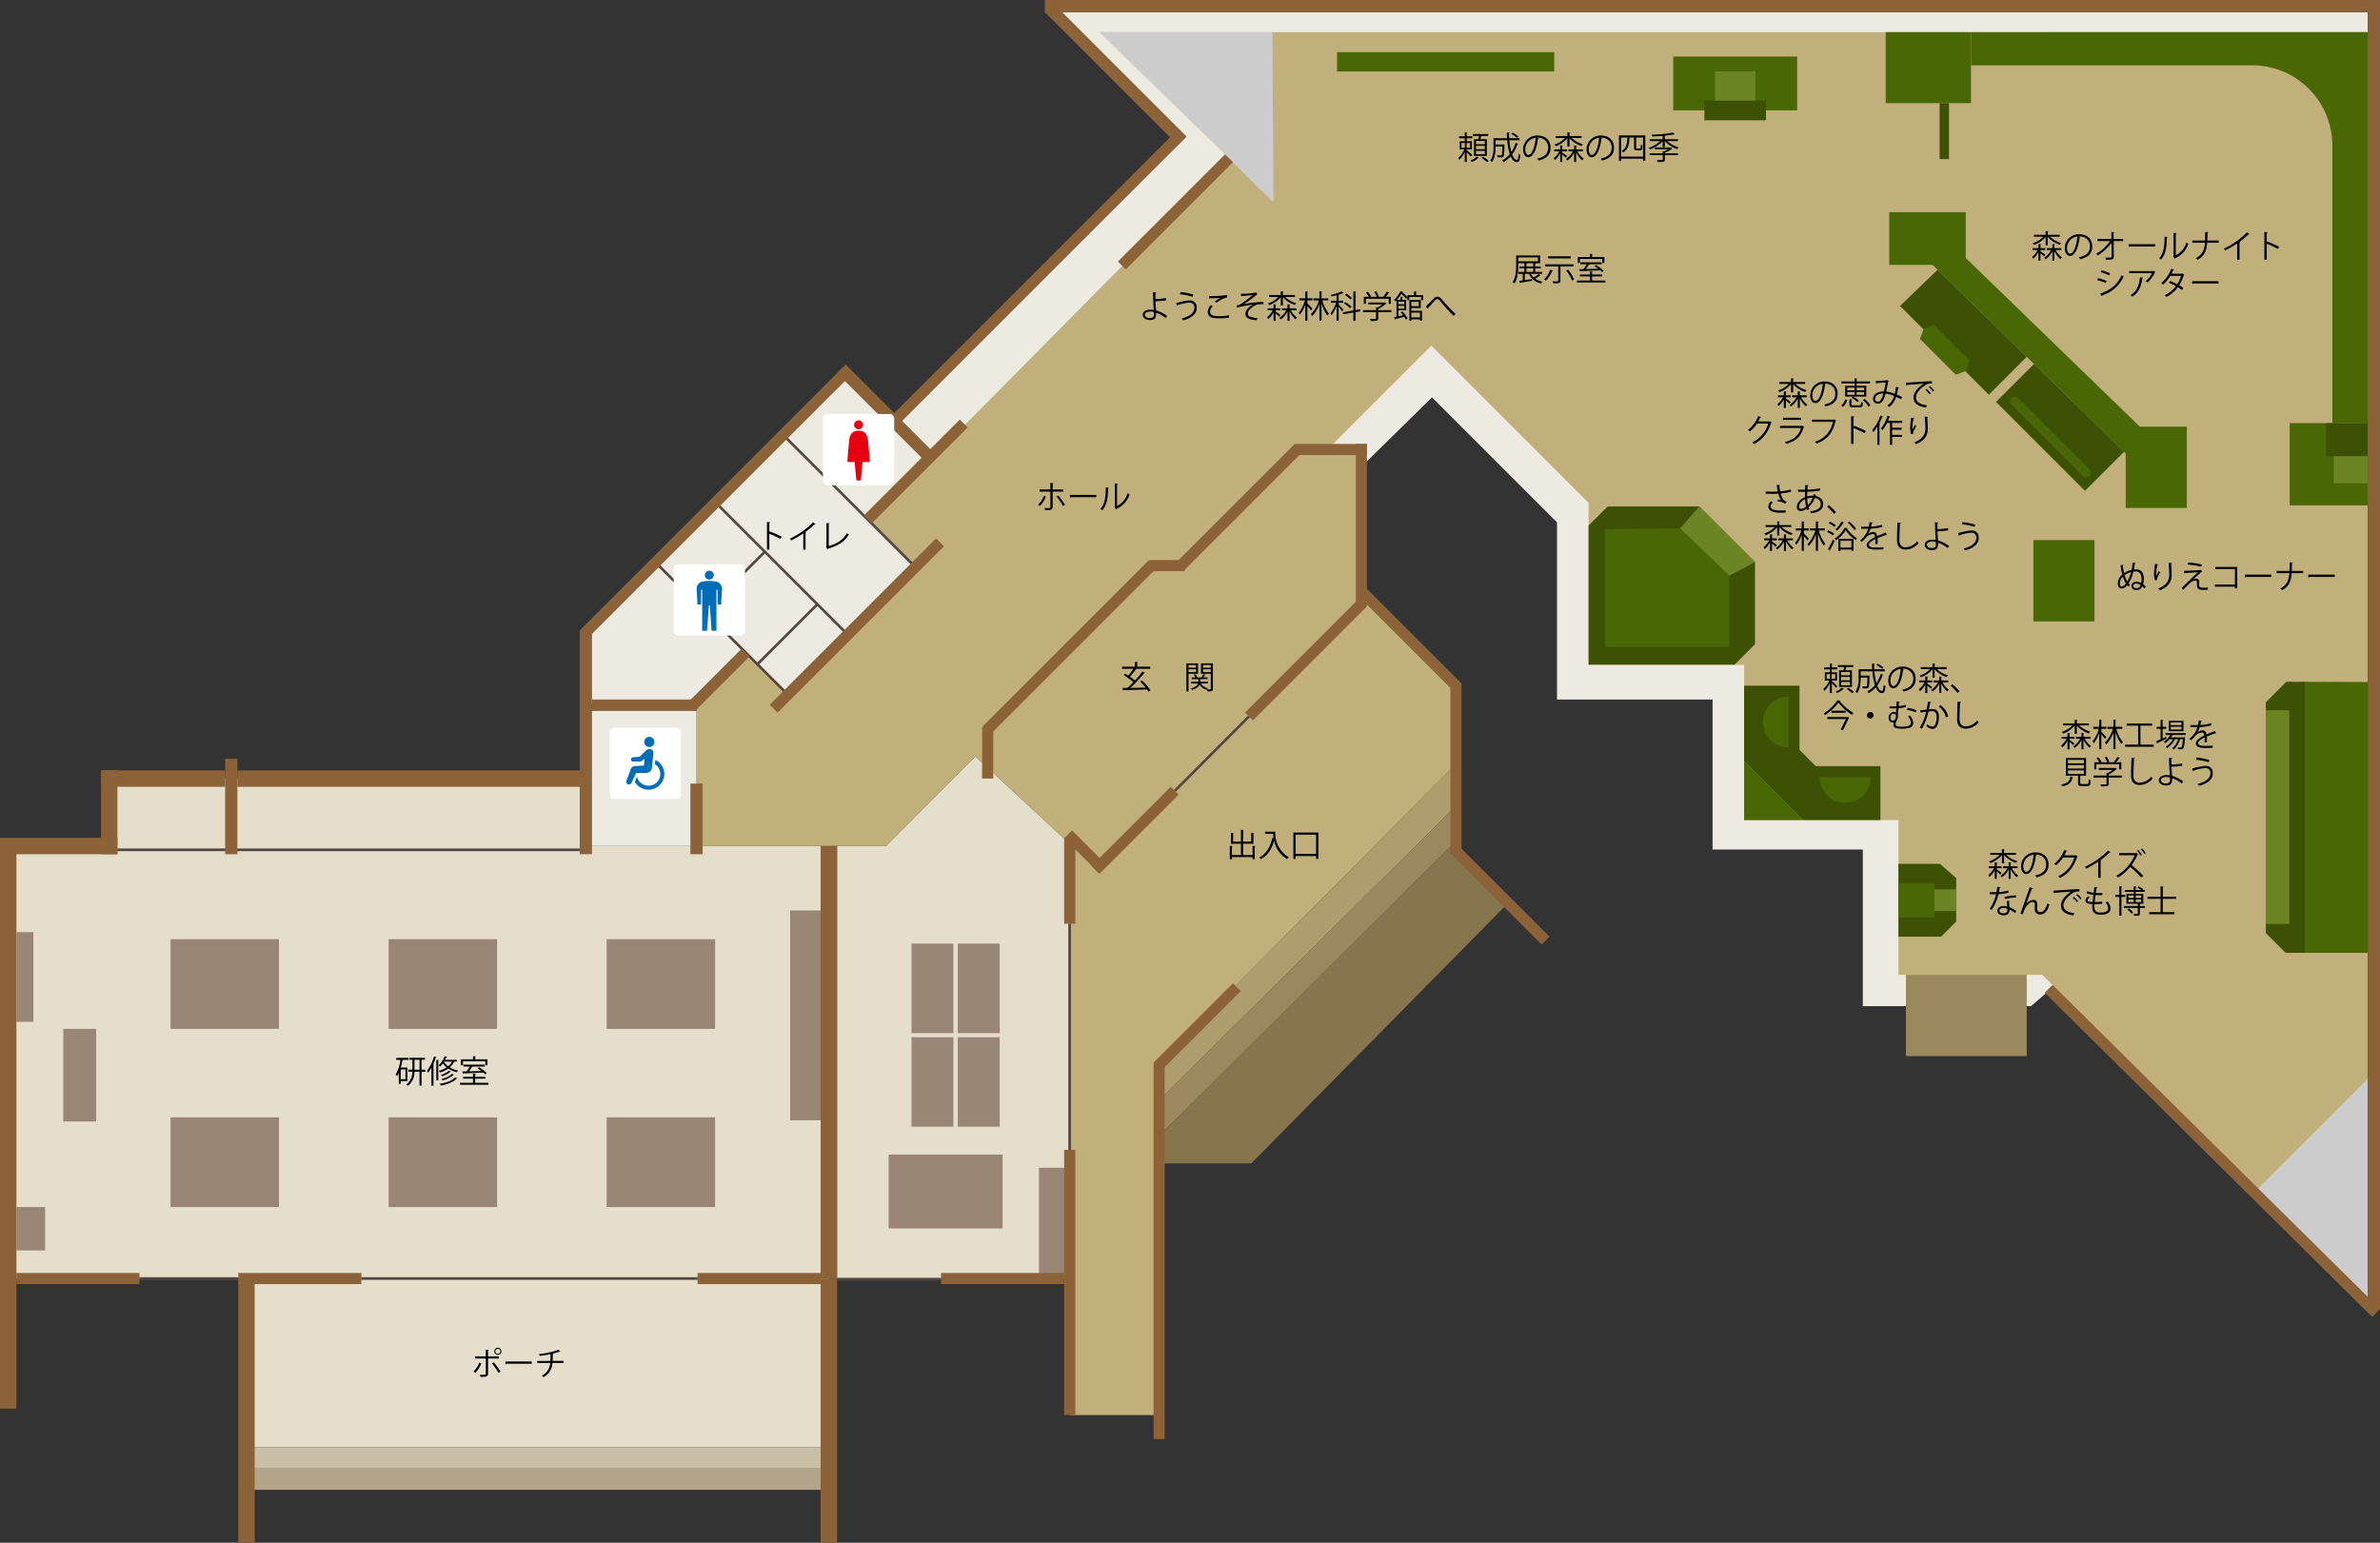 <svg xmlns="http://www.w3.org/2000/svg" width="900.146" height="583.563" viewBox="0 0 900.146 583.563">
  <rect x="0" y="0" width="900.146" height="583.563" fill="#333333" stroke="none"/>
  <g id="グループ_891" data-name="グループ 891" transform="translate(-255 -1581)">
    <g id="グループ_836" data-name="グループ 836" transform="translate(22.332 1476.953)">
      <rect id="長方形_1010" data-name="長方形 1010" width="180.126" height="33.143" transform="translate(275.234 398.45)" fill="#e5deca"/>
      <rect id="長方形_1011" data-name="長方形 1011" width="310.372" height="163.61" transform="translate(235.772 424.056)" fill="#e5deca"/>
      <rect id="長方形_1012" data-name="長方形 1012" width="220.253" height="63.848" transform="translate(325.891 587.666)" fill="#e5deca"/>
      <path id="パス_2744" data-name="パス 2744" d="M549.248,424.056h18.511l33.808-33.919L637.26,423.28V587.9H549.248Z" fill="#e5deca"/>
      <path id="パス_2745" data-name="パス 2745" d="M692.4,158.927l-97.48,101.3-4.48,11.75-65.659,62.379L496.1,368.632v55.424h71.663l33.808-33.919,45.5,42.4,56.781-37.993,42.829-64.114V274.08l32.242-32.035-18.4-40.792Z" fill="#c1b07c"/>
      <path id="パス_2746" data-name="パス 2746" d="M637.26,639.3h33.808V505.977l112.264-112.9V362.563l-33.673-32.617L647.07,432.536l-9.81-9.256Z" fill="#c1b07c"/>
      <path id="パス_2747" data-name="パス 2747" d="M632.588,108.676l495.588,486.029V108.676Z" fill="#c1b07c"/>
      <path id="パス_2748" data-name="パス 2748" d="M648.483,116.206h65.427l.416,64.347Z" fill="#ccc"/>
      <path id="パス_2749" data-name="パス 2749" d="M680.955,156.11,572.489,264.032l13.339,12.6L697.478,163.87l-48.994-47.664h479.693v-7.529H632.588Z" fill="#edeae2"/>
      <path id="パス_2750" data-name="パス 2750" d="M1013.364,470.778l-10.891,7.125-58.61,2.02,1.33-58.971s-62.518-1.219-61.52-2.05-.012-56.976-.012-56.976-55.091,1.663-54.642.637,0-78.175,0-78.175l31.047-6.983,100.094,76.08,76.485,77.31s7.648,26.926,5.653,27.552S1013.364,470.778,1013.364,470.778Z" fill="#c1b07c"/>
      <rect id="長方形_1013" data-name="長方形 1013" width="6.207" height="212.826" transform="translate(232.669 424.056)" fill="#8c6239"/>
      <rect id="長方形_1014" data-name="長方形 1014" width="6.207" height="44.418" transform="translate(277.086 420.952) rotate(90)" fill="#8c6239"/>
      <rect id="長方形_1015" data-name="長方形 1015" width="6.207" height="46.946" transform="translate(317.825 395.457) rotate(90)" fill="#8c6239"/>
      <rect id="長方形_1016" data-name="長方形 1016" width="6.207" height="129.476" transform="translate(451.931 395.457) rotate(90)" fill="#8c6239"/>
      <rect id="長方形_1017" data-name="長方形 1017" width="6.207" height="31.702" transform="translate(277.086 427.159) rotate(180)" fill="#8c6239"/>
      <rect id="長方形_1018" data-name="長方形 1018" width="6.207" height="163.842" transform="translate(543.04 424.056)" fill="#8c6239"/>
      <rect id="長方形_1019" data-name="長方形 1019" width="46.556" height="4.212" transform="translate(238.876 585.56)" fill="#8c6239"/>
      <rect id="長方形_1020" data-name="長方形 1020" width="46.556" height="4.212" transform="translate(322.787 585.56)" fill="#8c6239"/>
      <rect id="長方形_1021" data-name="長方形 1021" width="46.556" height="4.212" transform="translate(496.484 585.56)" fill="#8c6239"/>
      <rect id="長方形_1022" data-name="長方形 1022" width="19.367" height="4.212" transform="translate(608.329 379.163) rotate(90)" fill="#8c6239"/>
      <rect id="長方形_1023" data-name="長方形 1023" width="13.396" height="4.212" transform="translate(680.767 320.095) rotate(180)" fill="#8c6239"/>
      <rect id="長方形_1024" data-name="長方形 1024" width="88.987" height="4.212" transform="translate(670.167 318.888) rotate(135)" fill="#8c6239"/>
      <rect id="長方形_1025" data-name="長方形 1025" width="57.345" height="4.212" transform="translate(699.001 165.393) rotate(135)" fill="#8c6239"/>
      <rect id="長方形_1026" data-name="長方形 1026" width="63.326" height="4.212" transform="translate(725.22 275.075) rotate(135)" fill="#8c6239"/>
      <rect id="長方形_1027" data-name="長方形 1027" width="220.253" height="8.036" transform="translate(325.891 651.514)" fill="#c9bfa6"/>
      <rect id="長方形_1028" data-name="長方形 1028" width="220.253" height="8.036" transform="translate(325.891 659.549)" fill="#b2a58a"/>
      <path id="パス_2751" data-name="パス 2751" d="M454.246,342.615,553.9,246.479l31.924,30.15-23.48,25.418,16.669,16.039-47.948,48.329-16.363-15.532-20.438,19.993-14.881-.139-25.141-.554Z" fill="#edeae2"/>
      <rect id="長方形_1029" data-name="長方形 1029" width="15.851" height="33.87" transform="translate(577.403 460.968)" fill="#998675"/>
      <rect id="長方形_1030" data-name="長方形 1030" width="15.851" height="33.87" transform="translate(594.917 460.968)" fill="#998675"/>
      <rect id="長方形_1031" data-name="長方形 1031" width="15.851" height="33.87" transform="translate(577.403 496.377)" fill="#998675"/>
      <rect id="長方形_1032" data-name="長方形 1032" width="15.851" height="33.87" transform="translate(594.917 496.377)" fill="#998675"/>
      <path id="パス_2752" data-name="パス 2752" d="M783.332,393.074v15.851l-111.322,110.4-.942-13.352Z" fill="#af9e6d"/>
      <path id="パス_2753" data-name="パス 2753" d="M783.332,408.925v13.3L672.177,532.63l-.166-13.3Z" fill="#9b895d"/>
      <path id="パス_2754" data-name="パス 2754" d="M672.177,532.63V544.1H705.93l97.1-98.432-20.563-22.586Z" fill="#87754d"/>
      <rect id="長方形_1033" data-name="長方形 1033" width="43.119" height="27.933" transform="translate(568.757 540.778)" fill="#998675"/>
      <rect id="長方形_1034" data-name="長方形 1034" width="11.639" height="41.9" transform="translate(625.621 545.766)" fill="#998675"/>
      <rect id="長方形_1035" data-name="長方形 1035" width="11.528" height="79.366" transform="translate(531.512 448.442)" fill="#998675"/>
      <rect id="長方形_1036" data-name="長方形 1036" width="41.013" height="33.919" transform="translate(297.181 459.305)" fill="#998675"/>
      <rect id="長方形_1037" data-name="長方形 1037" width="41.013" height="33.919" transform="translate(379.652 459.305)" fill="#998675"/>
      <rect id="長方形_1038" data-name="長方形 1038" width="41.013" height="33.919" transform="translate(462.122 459.305)" fill="#998675"/>
      <rect id="長方形_1039" data-name="長方形 1039" width="41.013" height="33.919" transform="translate(297.181 526.7)" fill="#998675"/>
      <rect id="長方形_1040" data-name="長方形 1040" width="41.013" height="33.919" transform="translate(379.652 526.7)" fill="#998675"/>
      <rect id="長方形_1041" data-name="長方形 1041" width="41.013" height="33.919" transform="translate(462.122 526.7)" fill="#998675"/>
      <path id="パス_2755" data-name="パス 2755" d="M736.856,271.974l37.189-37.189,59.442,59.442v61.326h58.832v58.693H950.68v58.527h54.343l4.468,4.374-8.653,7.475H937.212V425.386h-56.83V368.632H821.543V301.625l-47.276-47.276-25.606,25.162L747.3,274.08l-9.727-.194Z" fill="#edeae2"/>
      <rect id="長方形_1042" data-name="長方形 1042" width="82.138" height="7.316" transform="translate(738.353 123.771)" fill="#496805"/>
      <path id="パス_2756" data-name="パス 2756" d="M978.115,116.206v12.553h106.354a30.32,30.32,0,0,1,30.32,30.32V264.1h13.387v-147.9Z" fill="#496805"/>
      <rect id="長方形_1043" data-name="長方形 1043" width="32.256" height="26.853" transform="translate(945.858 116.206)" fill="#496805"/>
      <rect id="長方形_1044" data-name="長方形 1044" width="3.547" height="21.172" transform="translate(966.254 143.059)" fill="#3c5103"/>
      <rect id="長方形_1045" data-name="長方形 1045" width="29.516" height="31.093" transform="translate(1098.661 264.103)" fill="#496805"/>
      <rect id="長方形_1046" data-name="長方形 1046" width="15.715" height="12.526" transform="translate(1112.461 264.103)" fill="#3c5103"/>
      <rect id="長方形_1047" data-name="長方形 1047" width="12.889" height="10.253" transform="translate(1115.288 276.629)" fill="#6b8425"/>
      <path id="パス_2757" data-name="パス 2757" d="M1128.177,594.706V512.179l-41.669,41.669Z" fill="#ccc"/>
      <g id="グループ_838" data-name="グループ 838">
        <path id="パス_2758" data-name="パス 2758" d="M833.487,302.845l7.219-7.219h34.653l21.068,21.068v31.044l-7.707,7.707H833.487Z" fill="#3c5103"/>
        <path id="パス_2759" data-name="パス 2759" d="M839.611,304.175v44.56h47.055V321.8l-18.539-17.874Z" fill="#496805"/>
        <path id="パス_2760" data-name="パス 2760" d="M868.127,303.925l7.233-8.3,21.068,21.068-9.761,5.106Z" fill="#6b8425"/>
      </g>
      <g id="グループ_839" data-name="グループ 839">
        <path id="パス_2761" data-name="パス 2761" d="M950.68,430.8h15.738l6.1,5.381v16.461l-5.71,5.71H950.68Z" fill="#3c5103"/>
        <rect id="長方形_1048" data-name="長方形 1048" width="13.634" height="12.969" transform="translate(950.68 438.086)" fill="#496805"/>
        <rect id="長方形_1049" data-name="長方形 1049" width="8.203" height="8.203" transform="translate(964.314 440.47)" fill="#6b8425"/>
      </g>
      <g id="グループ_840" data-name="グループ 840">
        <rect id="長方形_1050" data-name="長方形 1050" width="28.931" height="19.952" transform="translate(947.188 184.294)" fill="#496805"/>
        <rect id="長方形_1051" data-name="長方形 1051" width="23.112" height="30.76" transform="translate(1036.642 265.434)" fill="#496805"/>
        <rect id="長方形_1052" data-name="長方形 1052" width="23.112" height="30.76" transform="translate(1001.725 308.331)" fill="#496805"/>
        <path id="パス_2762" data-name="パス 2762" d="M971.464,197.1l75.154,72.826-8.147,7.482-80.142-78.313Z" fill="#496805"/>
        <path id="パス_2763" data-name="パス 2763" d="M965.506,206.1l-14.216,13.66,33.587,33.587L999.2,239.028Z" fill="#3c5103"/>
        <path id="パス_2764" data-name="パス 2764" d="M1001.944,241.712l-14.354,14.354,33.643,33.643,14.749-14.749Z" fill="#3c5103"/>
        <rect id="長方形_1053" data-name="長方形 1053" width="3.547" height="41.682" rx="1.774" transform="translate(992.192 255.859) rotate(-45)" fill="#496805"/>
        <path id="パス_2765" data-name="パス 2765" d="M972.372,245.808l-13.56-13.56,1.443-3.848,3.848-1.443,13.56,13.56-1.443,3.848Z" fill="#496805"/>
      </g>
      <line id="線_129" data-name="線 129" x1="49.822" y1="49.822" transform="translate(480.831 317.009)" fill="none" stroke="#534741" stroke-miterlimit="10" stroke-width="1"/>
      <line id="線_130" data-name="線 130" x1="48.767" y1="48.767" transform="translate(529.935 269.634)" fill="none" stroke="#534741" stroke-miterlimit="10" stroke-width="1"/>
      <line id="線_131" data-name="線 131" y1="24.005" x2="24.005" transform="translate(545.5 261.194)" fill="none" stroke="#534741" stroke-miterlimit="10" stroke-width="1"/>
      <line id="線_132" data-name="線 132" x2="49.348" y2="49.348" transform="translate(503.909 294.707)" fill="none" stroke="#534741" stroke-miterlimit="10" stroke-width="1"/>
      <line id="線_133" data-name="線 133" x1="22.585" y2="22.585" transform="translate(519.229 332.613)" fill="none" stroke="#534741" stroke-miterlimit="10" stroke-width="1"/>
      <line id="線_134" data-name="線 134" y1="22.69" x2="22.69" transform="translate(499.256 312.744)" fill="none" stroke="#534741" stroke-miterlimit="10" stroke-width="1"/>
      <rect id="長方形_1054" data-name="長方形 1054" width="40.736" height="51.211" transform="translate(455.36 372.844)" fill="#edeae2"/>
      <rect id="長方形_1055" data-name="長方形 1055" width="6.429" height="33.919" transform="translate(238.876 456.645)" fill="#998675"/>
      <rect id="長方形_1056" data-name="長方形 1056" width="12.415" height="35.028" transform="translate(256.611 493.224)" fill="#998675"/>
      <rect id="長方形_1057" data-name="長方形 1057" width="10.863" height="16.405" transform="translate(238.876 560.619)" fill="#998675"/>
      <g id="グループ_842" data-name="グループ 842">
        <g id="グループ_841" data-name="グループ 841">
          <path id="パス_2766" data-name="パス 2766" d="M892.319,414.246H914.6l-22.28-22.28Z" fill="#496805"/>
          <path id="パス_2767" data-name="パス 2767" d="M943.863,393.856H919.427l-6.158-6.158V363.4h-20.95v28.568l22.28,22.28h29.264Z" fill="#3c5103"/>
        </g>
        <path id="パス_2768" data-name="パス 2768" d="M940.223,397.977H920.936a9.644,9.644,0,1,0,19.287,0Z" fill="#496805"/>
        <path id="パス_2769" data-name="パス 2769" d="M899.469,377.167a9.643,9.643,0,0,0,9.643,9.644V367.524A9.643,9.643,0,0,0,899.469,377.167Z" fill="#496805"/>
      </g>
      <rect id="長方形_1058" data-name="長方形 1058" width="45.693" height="30.76" transform="translate(953.507 472.773)" fill="#9b895d"/>
      <rect id="長方形_1059" data-name="長方形 1059" width="46.556" height="4.212" transform="translate(588.598 585.56)" fill="#8c6239"/>
      <rect id="長方形_1060" data-name="長方形 1060" width="100.293" height="4.212" transform="translate(639.366 539.004) rotate(90)" fill="#8c6239"/>
      <rect id="長方形_1061" data-name="長方形 1061" width="32.523" height="4.212" transform="translate(639.366 420.952) rotate(90)" fill="#8c6239"/>
      <rect id="長方形_1062" data-name="長方形 1062" width="18.28" height="4.212" transform="translate(648.08 434.061) rotate(-135)" fill="#8c6239"/>
      <rect id="長方形_1063" data-name="長方形 1063" width="64.261" height="4.212" transform="translate(785.438 362.563) rotate(90)" fill="#8c6239"/>
      <rect id="長方形_1064" data-name="長方形 1064" width="142.448" height="4.212" transform="translate(673.175 505.977) rotate(90)" fill="#8c6239"/>
      <rect id="長方形_1065" data-name="長方形 1065" width="42.45" height="4.212" transform="translate(701.957 478.939) rotate(135)" fill="#8c6239"/>
      <rect id="長方形_1066" data-name="長方形 1066" width="48.787" height="4.212" transform="translate(815.724 461.332) rotate(-135)" fill="#8c6239"/>
      <rect id="長方形_1067" data-name="長方形 1067" width="174.293" height="4.212" transform="translate(1129.851 602.197) rotate(-135.285)" fill="#8c6239"/>
      <rect id="長方形_1068" data-name="長方形 1068" width="50.76" height="4.212" transform="translate(782.464 365.532) rotate(-135)" fill="#8c6239"/>
      <rect id="長方形_1069" data-name="長方形 1069" width="61.001" height="4.212" transform="translate(749.659 333.407) rotate(135)" fill="#8c6239"/>
      <rect id="長方形_1070" data-name="長方形 1070" width="42.379" height="4.212" transform="translate(678.434 404.632) rotate(135)" fill="#8c6239"/>
      <line id="線_135" data-name="線 135" x1="28.049" y2="28.132" transform="translate(676.995 375.06)" fill="none" stroke="#534741" stroke-miterlimit="10" stroke-width="1"/>
      <rect id="長方形_1071" data-name="長方形 1071" width="39.536" height="4.212" transform="translate(456.56 368.632)" fill="#8c6239"/>
      <rect id="長方形_1072" data-name="長方形 1072" width="88.987" height="4.212" transform="translate(589.686 310.68) rotate(135)" fill="#8c6239"/>
      <rect id="長方形_1073" data-name="長方形 1073" width="140.074" height="4.212" transform="translate(553.956 246.456) rotate(135)" fill="#8c6239"/>
      <rect id="長方形_1074" data-name="長方形 1074" width="28.981" height="4.212" transform="translate(516.174 352.352) rotate(135)" fill="#8c6239"/>
      <rect id="長方形_1075" data-name="長方形 1075" width="4.63" height="84.545" transform="translate(451.931 342.615)" fill="#8c6239"/>
      <rect id="長方形_1076" data-name="長方形 1076" width="4.63" height="492.846" transform="translate(1128.177 106.362)" fill="#8c6239"/>
      <rect id="長方形_1077" data-name="長方形 1077" width="4.63" height="504.97" transform="translate(1132.806 104.047) rotate(90)" fill="#8c6239"/>
      <rect id="長方形_1078" data-name="長方形 1078" width="4.63" height="26.719" transform="translate(493.782 400.441)" fill="#8c6239"/>
      <rect id="長方形_1079" data-name="長方形 1079" width="4.63" height="47.964" transform="translate(586.437 275.853) rotate(135)" fill="#8c6239"/>
      <rect id="長方形_1080" data-name="長方形 1080" width="4.63" height="71.072" transform="translate(681.405 155.653) rotate(135)" fill="#8c6239"/>
      <rect id="長方形_1081" data-name="長方形 1081" width="6.207" height="99.712" transform="translate(543.04 587.898)" fill="#8c6239"/>
      <rect id="長方形_1082" data-name="長方形 1082" width="6.207" height="99.712" transform="translate(322.787 587.898)" fill="#8c6239"/>
      <rect id="長方形_1083" data-name="長方形 1083" width="61.432" height="4.212" transform="translate(749.659 271.974) rotate(90)" fill="#8c6239"/>
      <rect id="長方形_1084" data-name="長方形 1084" width="27.435" height="4.212" transform="translate(749.659 276.186) rotate(180)" fill="#8c6239"/>
      <rect id="長方形_1085" data-name="長方形 1085" width="51.361" height="4.212" transform="translate(598.665 265.73) rotate(135)" fill="#8c6239"/>
      <rect id="長方形_1086" data-name="長方形 1086" width="156.575" height="4.212" transform="translate(681.293 155.833) rotate(135)" fill="#8c6239"/>
      <line id="線_136" data-name="線 136" x2="39.351" transform="translate(549.248 587.898)" fill="none" stroke="#534741" stroke-miterlimit="10" stroke-width="1"/>
      <line id="線_137" data-name="線 137" y2="85.529" transform="translate(637.216 453.475)" fill="none" stroke="#534741" stroke-miterlimit="10" stroke-width="1"/>
      <line id="線_138" data-name="線 138" x2="174.845" transform="translate(277.086 425.497)" fill="none" stroke="#534741" stroke-miterlimit="10" stroke-width="1"/>
      <rect id="長方形_1087" data-name="長方形 1087" width="4.63" height="36.084" transform="translate(317.825 391.076)" fill="#8c6239"/>
      <line id="線_139" data-name="線 139" x2="37.355" transform="translate(285.432 587.666)" fill="none" stroke="#534741" stroke-miterlimit="10" stroke-width="1"/>
      <line id="線_140" data-name="線 140" x2="127.142" transform="translate(369.343 587.666)" fill="none" stroke="#534741" stroke-miterlimit="10" stroke-width="1"/>
      <g id="グループ_843" data-name="グループ 843">
        <rect id="長方形_1088" data-name="長方形 1088" width="46.888" height="20.368" transform="translate(865.494 125.434)" fill="#496805"/>
        <rect id="長方形_1089" data-name="長方形 1089" width="23.278" height="7.482" transform="translate(877.299 142.061)" fill="#3c5103"/>
        <rect id="長方形_1090" data-name="長方形 1090" width="15.297" height="10.974" transform="translate(881.29 131.087)" fill="#6b8425"/>
      </g>
      <g id="グループ_844" data-name="グループ 844">
        <path id="パス_2770" data-name="パス 2770" d="M1097.386,361.926l-7.759,7.759v87.292l7.482,7.482h7.26V361.951Z" fill="#3c5103"/>
        <path id="パス_2771" data-name="パス 2771" d="M1128.313,362.037l-23.943-.086V464.459h23.943Z" fill="#496805"/>
      </g>
      <rect id="長方形_1091" data-name="長方形 1091" width="8.868" height="80.807" transform="translate(1089.627 372.734)" fill="#6b8425"/>
      <g id="グループ_846" data-name="グループ 846">
        <path id="パス_2772" data-name="パス 2772" d="M489.152,344.454a1.683,1.683,0,0,1-1.681-1.682V319.2a1.684,1.684,0,0,1,1.681-1.688h23.577a1.685,1.685,0,0,1,1.682,1.688v23.576a1.683,1.683,0,0,1-1.682,1.682Z" fill="#fff"/>
        <g id="グループ_845" data-name="グループ 845">
          <path id="パス_2773" data-name="パス 2773" d="M500.939,323.282a1.687,1.687,0,1,0-1.682-1.685A1.684,1.684,0,0,0,500.939,323.282Z" fill="#036eb7"/>
          <path id="パス_2774" data-name="パス 2774" d="M503.47,324.017a14.04,14.04,0,0,0-5.062,0,2.781,2.781,0,0,0-2.263,2.879l.311,5.814h1.367v-5.56h.421v15.5H500.1l.675-9.6h.338l.675,9.6h1.852v-15.5h.421v5.56h1.364l.315-5.814A2.785,2.785,0,0,0,503.47,324.017Z" fill="#036eb7"/>
        </g>
      </g>
      <g id="グループ_849" data-name="グループ 849">
        <rect id="長方形_1092" data-name="長方形 1092" width="26.94" height="26.946" rx="1.682" transform="translate(543.923 260.644)" fill="#fff"/>
        <g id="グループ_848" data-name="グループ 848">
          <path id="パス_2775" data-name="パス 2775" d="M557.393,266.427a1.685,1.685,0,1,0-1.682-1.688A1.685,1.685,0,0,0,557.393,266.427Z" fill="#e50012"/>
          <g id="グループ_847" data-name="グループ 847">
            <path id="パス_2776" data-name="パス 2776" d="M557.393,285.782h.842l.646-6.977h2.769s-.471-6.332-.707-8.423-1.355-3.453-3.55-3.453-3.315,1.361-3.551,3.453-.707,8.423-.707,8.423H555.9l.646,6.977Z" fill="#e50012"/>
          </g>
        </g>
      </g>
      <g id="グループ_851" data-name="グループ 851">
        <path id="パス_2777" data-name="パス 2777" d="M464.942,406.25a1.683,1.683,0,0,1-1.682-1.682V380.991a1.684,1.684,0,0,1,1.682-1.687h23.576a1.684,1.684,0,0,1,1.682,1.687v23.577a1.683,1.683,0,0,1-1.682,1.682Z" fill="#fff"/>
        <g id="グループ_850" data-name="グループ 850">
          <path id="パス_2778" data-name="パス 2778" d="M478.742,386.556a1.914,1.914,0,0,0,1.393-2.331,1.931,1.931,0,1,0-1.393,2.331Z" fill="#036eb7"/>
          <path id="パス_2779" data-name="パス 2779" d="M480.532,391.487l-.159,1.65a4.563,4.563,0,0,1,.722.576,4.387,4.387,0,0,1,0,6.242,4.483,4.483,0,0,1-6.3,0,4.383,4.383,0,0,1-1.179-2.1l-.874,1.91a6,6,0,0,0,11.191-2.934A5.927,5.927,0,0,0,480.532,391.487Z" fill="#036eb7"/>
          <path id="パス_2780" data-name="パス 2780" d="M476.637,396.472c1.693-.018,2.492-.723,2.666-2.345l.491-5.094a1.475,1.475,0,0,0-1.311-1.692,1.97,1.97,0,0,0-1.5.594l-2.414,2.355-2.525.21a.779.779,0,0,0-.718.774v.047a.78.78,0,0,0,.783.776h2.979l1.355-.991-.227,2.485-3.3.238a1.723,1.723,0,0,0-1.741,1.271l-1.557,4.24a1.029,1.029,0,0,0,.523,1.365,1.045,1.045,0,0,0,1.377-.518l1.756-3.715Z" fill="#036eb7"/>
        </g>
      </g>
    </g>
    <g id="グループ_853" data-name="グループ 853" transform="translate(20.152 1486.077)">
      <path id="パス_2784" data-name="パス 2784" d="M666.771,352.326a20.2,20.2,0,0,1,3.214,3.742l-.744.48a7.915,7.915,0,0,0-.564-.84c-3.238.12-6.692.229-8.815.276a.23.23,0,0,1-.192.168l-.3-1,1.9-.023c.7-.624,1.463-1.38,2.23-2.171a24.658,24.658,0,0,0-3.586-2.615l.5-.587c.36.216.755.455,1.151.707a22.608,22.608,0,0,0,1.967-2.567h-4.317v-.791h4.893V345.3l1.079.072c-.012.084-.072.144-.24.168v1.571h4.942v.791h-5.565l.347.168c-.035.073-.143.109-.275.1a27.924,27.924,0,0,1-2.207,2.723,20.669,20.669,0,0,1,1.907,1.439,39.119,39.119,0,0,0,2.854-3.418l.912.528c-.036.072-.144.108-.288.108a56.215,56.215,0,0,1-5.217,5.576l5.793-.107a23.84,23.84,0,0,0-2.063-2.291Z"/>
      <path id="パス_2785" data-name="パス 2785" d="M687.952,349.771h-3.6v6.705h-.792V345.85h4.39Zm-.767-3.3h-2.831v1.019h2.831Zm-2.831,2.673h2.831v-1.079h-2.831Zm9.223-3.3v9.606c0,.947-.444,1.008-2,1.008a3.232,3.232,0,0,0-.228-.756.859.859,0,0,0-.084.145,4.228,4.228,0,0,1-2.687-1.992c-.323.743-1.091,1.475-2.854,2.027a2.479,2.479,0,0,0-.48-.539c1.8-.493,2.459-1.224,2.7-1.883h-2.6v-.636h2.723v-1.019h-2.519v-.624h1.379a4.7,4.7,0,0,0-.575-1.043l.635-.193a3.954,3.954,0,0,1,.684,1.224l-.036.012h1.643a8.836,8.836,0,0,0,.66-1.3l.851.336a.229.229,0,0,1-.24.084c-.144.239-.359.586-.563.875h1.535v.624H688.8v1.019h2.937v.636h-2.65a3.709,3.709,0,0,0,2.627,1.787,2.181,2.181,0,0,0-.361.419c.325.013.624.024.852.024.517,0,.576,0,.576-.24v-5.673h-3.706V345.85Zm-.792.624h-2.927v1.019h2.927Zm-2.927,2.686h2.927v-1.092h-2.927Z"/>
    </g>
    <g id="グループ_854" data-name="グループ 854" transform="translate(15.152 1474.589)">
      <path id="パス_2786" data-name="パス 2786" d="M535.034,310.256a43.186,43.186,0,0,0-4.21-1.955v6h-.9V303.875l1.211.072c-.012.132-.108.216-.312.252v3.5l.18-.252a41.776,41.776,0,0,1,4.51,2Z"/>
      <path id="パス_2787" data-name="パス 2787" d="M548.27,304.643a.274.274,0,0,1-.228.1.446.446,0,0,1-.12-.012,29.266,29.266,0,0,1-3.419,2.867c.1.036.24.107.289.132a.312.312,0,0,1-.265.155v6.44h-.875v-6.164a34.5,34.5,0,0,1-4.569,2.675,4.438,4.438,0,0,0-.5-.66,30.431,30.431,0,0,0,8.791-6.2Z"/>
      <path id="パス_2788" data-name="パス 2788" d="M553.289,312.954c3.046-.851,5.469-2.314,6.944-4.929a4.3,4.3,0,0,0,.636.6c-1.619,2.759-4.293,4.365-7.9,5.313a.351.351,0,0,1-.192.24l-.5-.84.144-.228v-8.839l1.235.06c-.012.132-.12.24-.36.264Z"/>
    </g>
    <g id="グループ_855" data-name="グループ 855" transform="translate(11.548 1491.633)">
      <path id="パス_2789" data-name="パス 2789" d="M639.028,277.187a10.257,10.257,0,0,1-2.267,3.561l-.7-.455a8.558,8.558,0,0,0,2.171-3.395Zm2.555-1.872v5.709c0,1.343-1.056,1.331-2.843,1.308a3.81,3.81,0,0,0-.264-.792c.276.012,1.619,0,1.751,0a.457.457,0,0,0,.492-.5v-5.721h-4.078v-.8h4.078v-2.459l1.139.06c-.012.12-.1.216-.275.228v2.171h4.053v.8Zm2.146,1.511a23.192,23.192,0,0,1,2.531,3.49l-.768.445a21.669,21.669,0,0,0-2.447-3.551Z"/>
      <path id="パス_2790" data-name="パス 2790" d="M648.077,276.563h10.015v.851h-9.559a.557.557,0,0,1-.384.229Z"/>
      <path id="パス_2791" data-name="パス 2791" d="M662.824,273.853c-.012.107-.12.179-.276.2-.072,3.226-.336,6.165-2.183,8.311a7.012,7.012,0,0,0-.719-.455c1.787-1.943,2-4.941,2.039-8.168Zm3.106,6.908a7.9,7.9,0,0,0,3.994-4.822,4.823,4.823,0,0,0,.743.468,8.948,8.948,0,0,1-4.893,5.421.494.494,0,0,1-.2.239l-.623-.791.132-.179v-8.8l1.115.061a.273.273,0,0,1-.264.227Z"/>
    </g>
    <g id="グループ_856" data-name="グループ 856" transform="translate(15.152 1474.589)">
      <path id="パス_2792" data-name="パス 2792" d="M818.843,209.985a5.154,5.154,0,0,0,1.054,1.379,15.012,15.012,0,0,0,1.883-1.259l.72.527a.22.22,0,0,1-.239.061,19.99,19.99,0,0,1-1.835,1.1,7.1,7.1,0,0,0,2.782,1.164,2.37,2.37,0,0,0-.492.66,6.506,6.506,0,0,1-4.629-3.634H816.54v2.387c.863-.121,1.822-.264,2.746-.4l.025.648c-1.608.288-3.323.575-4.39.743a.169.169,0,0,1-.145.168l-.347-.864c.383-.047.851-.12,1.355-.192v-2.494h-1.667v-.708h2.29v-1.355h-1.883v-.708h1.883v-1.235h-2.326v.636c0,2.062-.168,5-1.428,6.992a3.709,3.709,0,0,0-.707-.408c1.224-1.931,1.331-4.629,1.331-6.584v-3.563h9.068v2.927h-1.824v.012h.205c-.013.084-.084.144-.241.168v1.055h2.087v.708h-2.087v1.355h2.591v.708Zm-4.762-6.213v1.487h7.448v-1.487Zm3.311,2.219c-.013.084-.073.144-.229.168v1.055h2.566v-1.235H817.2v.012Zm-.229,1.931v1.355h2.566v-1.355Z"/>
      <path id="パス_2793" data-name="パス 2793" d="M827.185,208.761c-.037.084-.121.12-.264.12a11.305,11.305,0,0,1-2.411,3.67,4.88,4.88,0,0,0-.672-.479,9.554,9.554,0,0,0,2.327-3.634Zm7.795-1.583h-4.954v5.373c0,.54-.131.78-.527.912a9.4,9.4,0,0,1-2.171.132,3.112,3.112,0,0,0-.3-.8c.5.011.984.023,1.344.023.779,0,.827,0,.827-.264v-5.373h-4.917v-.791h10.7Zm-1.067-3.826v.792h-8.54v-.792Zm.468,9.151a14.83,14.83,0,0,0-2.184-3.765l.744-.324a15.542,15.542,0,0,1,2.255,3.717Z"/>
      <path id="パス_2794" data-name="パス 2794" d="M842,212.528h5.025v.731h-10.77v-.731h4.917v-1.56h-3.754v-.719h3.754v-1.175l1.067.071c-.012.084-.083.145-.239.156v.948h3.838v.719H842Zm-4.617-8.156v1.487H836.6v-2.231h4.57v-1.175l1.067.072c-.012.084-.083.143-.239.156v.947h4.642v2.231h-.816v-1.487Zm8.407,4.977a6.77,6.77,0,0,0-.72-.695c-2.7.143-5.565.252-7.436.311a.2.2,0,0,1-.167.168l-.384-.9c.491,0,1.055-.012,1.679-.025a18.292,18.292,0,0,0,1.174-1.834h-2.385v-.72h8.071v.72h-4.834l.229.083c-.025.061-.121.1-.241.1-.3.48-.731,1.1-1.139,1.631,1.439-.036,3.094-.072,4.7-.12a14.662,14.662,0,0,0-1.415-.972l.527-.443a14.27,14.27,0,0,1,2.9,2.194Z"/>
    </g>
    <g id="グループ_857" data-name="グループ 857" transform="translate(20.152 1479.589)">
      <path id="パス_2795" data-name="パス 2795" d="M675.723,221.7a12.15,12.15,0,0,0-3.6-2,4.834,4.834,0,0,1-.156,1.39c-.1,1-1.02,1.38-2.123,1.38-1.547,0-2.771-.756-2.783-1.968s1.248-1.954,2.759-1.966a8.071,8.071,0,0,1,1.4.108c0-.324-.06-.6-.072-.876-.108-1.57-.2-4.09-.216-5.816l1.248.072c0,.119-.108.228-.312.252-.012.323,0,1.906,0,2.267a28.171,28.171,0,0,0,3.981-.384l.084.851a33.362,33.362,0,0,1-4.053.348c0,.684.024.959.2,3.442a13.881,13.881,0,0,1,4.186,2.135Zm-5.925-2.448c-1.152.025-1.955.5-1.955,1.188,0,.876.948,1.26,1.907,1.26.839,0,1.535-.3,1.535-1.152,0-.276,0-.767-.024-1.116A5.238,5.238,0,0,0,669.8,219.253Z"/>
      <path id="パス_2796" data-name="パス 2796" d="M679.651,216.051a27.3,27.3,0,0,1,4.965-.983,2.536,2.536,0,0,1,2.855,2.734v.1c-.025,2.184-1.74,3.778-5.181,4.7a4.709,4.709,0,0,0-.54-.731c3.07-.733,4.809-2.171,4.809-3.994a1.772,1.772,0,0,0-1.979-1.98,16.638,16.638,0,0,0-4.341.948c.011.1-.108.216-.228.276Zm1.679-4.149a22.106,22.106,0,0,1,4.821.935l-.252.839a22.62,22.62,0,0,0-4.773-.959Z"/>
      <path id="パス_2797" data-name="パス 2797" d="M699.7,221.544a22.038,22.038,0,0,1-3.645.276,13.83,13.83,0,0,1-2.352-.155,2.31,2.31,0,0,1-2.074-2.291,3.845,3.845,0,0,1,1.223-2.567l.7.36a3.277,3.277,0,0,0-1.056,2.134c0,.7.468,1.332,1.5,1.56a10,10,0,0,0,1.955.143,20.056,20.056,0,0,0,3.7-.323Zm-5.385-6.056a14.933,14.933,0,0,1,2.124-1.392v-.012c-.913.109-3,.157-4.331.144,0-.228,0-.623-.011-.839a39.346,39.346,0,0,0,6.836-.384l.095.888A9.882,9.882,0,0,0,695,215.919Z"/>
      <path id="パス_2798" data-name="パス 2798" d="M704.179,212.525a28.494,28.494,0,0,0,5.864-.5l.288.755a2.052,2.052,0,0,0-.563.408c-1.212,1.008-2.963,2.267-4.39,3.25a40.456,40.456,0,0,1,7.315-.827v.851c-.168-.012-.359-.012-.539-.012a7.857,7.857,0,0,0-1.835.18c-1.031.288-3.526,1.763-3.526,3.407a1.1,1.1,0,0,0,.624,1.079,9.005,9.005,0,0,0,2.974.588l-.264.839c-2.9-.228-4.233-.9-4.233-2.435s1.678-2.855,2.854-3.478a41.6,41.6,0,0,0-6.068,1.152l-.157-.816a5.054,5.054,0,0,0,1.572-.54,38.756,38.756,0,0,0,4.545-3.418c-.744.12-2.243.24-2.926.276-.348.024-.828.036-1.14.06a.477.477,0,0,1-.311.144Z"/>
      <path id="パス_2799" data-name="パス 2799" d="M717.294,218.774v.468c.479.311,1.547,1.091,1.823,1.307l-.48.623c-.252-.263-.852-.791-1.343-1.2v2.819h-.768v-3.287a7.364,7.364,0,0,1-2.039,2.579,3.505,3.505,0,0,0-.383-.719,7.239,7.239,0,0,0,2.086-2.591h-1.907v-.732h2.243v-1.5l.995.072c-.011.072-.071.132-.227.156v1.271h1.823v.732Zm1.955-1.823v-3.142a10.443,10.443,0,0,1-4.378,3.022,3.286,3.286,0,0,0-.516-.635,9.641,9.641,0,0,0,4.03-2.459h-3.55v-.732h4.414v-1.391l1.043.072c-.012.084-.084.144-.239.168v1.151h4.533v.732h-3.694a10.3,10.3,0,0,0,4.221,2.362,4.168,4.168,0,0,0-.539.66,10.5,10.5,0,0,1-4.521-2.95v3.142Zm5.948,1.823h-2.158a8.5,8.5,0,0,0,2.374,2.795,4.064,4.064,0,0,0-.575.635,10.177,10.177,0,0,1-2.267-3.022v3.61H721.8v-3.55a8.462,8.462,0,0,1-2.579,3.01,3.541,3.541,0,0,0-.516-.6,7.376,7.376,0,0,0,2.614-2.878h-1.642v-.732H721.8v-1.5l1.007.072c-.012.072-.084.132-.24.156v1.271H725.2Z"/>
      <path id="パス_2800" data-name="パス 2800" d="M729.317,216.183c.433.408,1.608,1.667,1.9,1.98l-.528.683c-.251-.384-.875-1.139-1.368-1.716v5.625h-.791v-6.176a13.406,13.406,0,0,1-2.075,3.921,3.933,3.933,0,0,0-.455-.754,12.824,12.824,0,0,0,2.386-4.714h-2.111v-.768h2.255v-2.639l1.02.073c-.013.084-.072.143-.229.156v2.41h1.9v.768h-1.9Zm7.928-1.151h-2.266a13.429,13.429,0,0,0,2.518,5.085,3.981,3.981,0,0,0-.623.635,14.631,14.631,0,0,1-2.2-4.556v6.559h-.8V216.5a12.916,12.916,0,0,1-2.734,4.461,4.162,4.162,0,0,0-.5-.707,12.3,12.3,0,0,0,3.047-5.218h-2.112v-.768h2.3v-2.639l1.044.073c-.013.084-.072.143-.24.168v2.4h2.566Z"/>
      <path id="パス_2801" data-name="パス 2801" d="M741.149,216.675c.372.348,1.524,1.583,1.764,1.883l-.479.636a19.549,19.549,0,0,0-1.285-1.715v5.3h-.791v-5.625a13.491,13.491,0,0,1-1.871,3.442,4.633,4.633,0,0,0-.42-.72,13.1,13.1,0,0,0,2.135-3.933h-1.967v-.768h2.123v-2.087c-.624.168-1.283.324-1.907.444a2.641,2.641,0,0,0-.252-.588,18.44,18.44,0,0,0,4.09-1.307l.72.6c-.048.048-.06.048-.228.048a13.173,13.173,0,0,1-1.632.588v2.3h1.74v.768h-1.74Zm8.228,2.483-1.858.324v3.3H746.7v-3.155l-3.862.672-.132-.755,3.994-.7v-7.184l1.055.072c-.012.084-.084.143-.239.168v6.8l1.714-.3Zm-5.673-3.443a11.332,11.332,0,0,1,2.327,1.74l-.576.551a10.59,10.59,0,0,0-2.29-1.8Zm.42-3.214a9.909,9.909,0,0,1,2.087,1.7l-.623.515a9.935,9.935,0,0,0-2.052-1.751Z"/>
      <path id="パス_2802" data-name="パス 2802" d="M761.09,218.714v.755h-4.978V221.8c0,1.007-.576,1.02-2.795,1.02a3.716,3.716,0,0,0-.347-.792c.612.024,1.151.036,1.535.036.7,0,.78,0,.78-.264v-2.327h-4.918v-.755h4.918V217.67l.564.037a9.927,9.927,0,0,0,1.739-1.14H752.37v-.72h6.069l.144-.048.624.4a.256.256,0,0,1-.181.107,12.88,12.88,0,0,1-2.914,1.979v.432Zm-9.655-4.305v1.93h-.768v-2.663h1.871a8.66,8.66,0,0,0-1.067-1.57l.672-.324a7.826,7.826,0,0,1,1.211,1.715l-.348.179h2.543a8.7,8.7,0,0,0-.947-1.835l.7-.263a7.683,7.683,0,0,1,1.019,1.919l-.42.179h2.1a14.41,14.41,0,0,0,1.379-1.967,4.726,4.726,0,0,1,.948.4.244.244,0,0,1-.252.1,17.691,17.691,0,0,1-1.151,1.474h1.955v2.663h-.792v-1.93Z"/>
      <path id="パス_2803" data-name="パス 2803" d="M770.439,213.042h2.638v1.906h-.743v-1.223h-4.485v1.223h-.72V213.9l-.527.468a12.921,12.921,0,0,0-1.764-1.835,13.162,13.162,0,0,1-1.7,2.326h1.38v-1.188l.922.061c-.011.084-.071.132-.227.156v.971h1.463v3.91h-2.914v2.278c.563-.119,1.175-.263,1.774-.407a11.711,11.711,0,0,0-.887-1.1l.612-.336a10.8,10.8,0,0,1,1.943,2.722l-.648.384a7.829,7.829,0,0,0-.6-1.079c-1.247.336-2.53.671-3.346.875a.208.208,0,0,1-.144.18l-.359-.875c.263-.048.576-.121.911-.193V215c-.119.131-.24.252-.371.372a2.281,2.281,0,0,0-.577-.5,10.786,10.786,0,0,0,2.4-3.239l.96.145a.23.23,0,0,1-.228.155,13.84,13.84,0,0,1,1.931,1.9v-.779h2.53v-1.4l1.02.071c-.012.084-.084.145-.24.157ZM765.93,215.5h-2.171v.983h2.171Zm-2.171,2.638h2.171v-1.031h-2.171Zm4.881-.227v1.043h4.018V222.7H771.9v-.5H768.64v.576H767.9v-7.88h4.294v3.023Zm2.795-2.339H768.64v1.655h2.795Zm.467,4.077H768.64v1.836H771.9Z"/>
      <path id="パス_2804" data-name="パス 2804" d="M774.14,217.359c.5-.48,1.739-1.787,2.375-2.471.922-1.019,1.379-1.247,1.978-1.247.72,0,1.236.455,2.3,1.727a55.632,55.632,0,0,0,4.521,4.785l-.635.744a47.928,47.928,0,0,1-4.318-4.63c-1.019-1.247-1.391-1.726-1.883-1.726s-.851.4-1.583,1.222c-.408.468-1.379,1.535-1.9,2.112a.341.341,0,0,1-.132.335Z"/>
    </g>
    <g id="グループ_858" data-name="グループ 858" transform="translate(15.152 1474.589)">
      <path id="パス_2805" data-name="パス 2805" d="M794.57,163.175c.468.371,1.763,1.559,2.075,1.859l-.5.624a21.984,21.984,0,0,0-1.572-1.7v3.717h-.731v-3.717a10.646,10.646,0,0,1-2.064,2.9,4.613,4.613,0,0,0-.4-.72,9.585,9.585,0,0,0,2.266-3.19h-1.7v-3.094h1.9v-1.14H791.68v-.731h2.159v-1.463l.959.071c-.012.073-.072.132-.228.157v1.235h2.123v.731H794.57v1.14h1.955v3.094H794.57Zm-1.979-2.675v1.8h1.283v-1.8Zm3.263,1.8v-1.8h-1.32v1.8Zm3.309,3.766a.36.36,0,0,1-.216.084,7.284,7.284,0,0,1-2.374,1.5,4.645,4.645,0,0,0-.552-.54,6.8,6.8,0,0,0,2.363-1.451Zm-1.822-6.991h1.631c.1-.384.2-.852.263-1.248H796.86v-.72h5.854v.72h-2.663c-.072.36-.192.828-.312,1.248h2.447v6.307h-4.845Zm4.077,1.894v-1.247h-3.334v1.247Zm0,1.871V161.58h-3.334v1.259Zm0,1.895v-1.272h-3.334v1.272Zm.828,2.974a14.259,14.259,0,0,0-2.063-1.607l.6-.4a14.328,14.328,0,0,1,2.112,1.559Z"/>
      <path id="パス_2806" data-name="パス 2806" d="M810.7,159.458a24.435,24.435,0,0,0,.768,4.449,13.279,13.279,0,0,0,1.606-3.431l.984.3c-.024.084-.12.12-.276.12a13.615,13.615,0,0,1-2.014,3.922c.491,1.271,1.09,2.075,1.786,2.075.372,0,.54-.66.624-2.3a1.892,1.892,0,0,0,.683.432c-.168,2.062-.479,2.675-1.367,2.675-.971,0-1.726-.84-2.3-2.159a10.871,10.871,0,0,1-2.686,2.17,4.2,4.2,0,0,0-.527-.624,9.322,9.322,0,0,0,2.889-2.386,23.671,23.671,0,0,1-.97-5.24h-4.4v1.619h2.759l.168-.013.42.024v.276c-.06,2.866-.132,3.9-.384,4.221-.3.325-.611.336-1.26.336-.275,0-.587,0-.911-.023a1.863,1.863,0,0,0-.24-.756,13.447,13.447,0,0,0,1.344.06.48.48,0,0,0,.384-.12c.167-.2.227-1.019.275-3.262H805.49c0,1.187,0,4.042-1.343,5.864a3.41,3.41,0,0,0-.635-.527,8.876,8.876,0,0,0,1.187-5.121v-3.359h5.146c-.049-.707-.073-1.427-.084-2.146l1.079.059c0,.1-.084.157-.252.181,0,.635.012,1.283.048,1.906h3.922v.781Zm1.235-2.855a11.684,11.684,0,0,1,2.183,1.415l-.5.539a12.125,12.125,0,0,0-2.171-1.463Z"/>
      <path id="パス_2807" data-name="パス 2807" d="M821.809,158.7a.312.312,0,0,1-.3.191c-.432,3.731-1.68,6.981-3.67,6.981-1.008,0-1.919-1.008-1.919-2.9a5.261,5.261,0,0,1,5.4-5.289c3.466,0,4.966,2.194,4.966,4.533,0,2.855-1.655,4.235-4.557,4.906a4.874,4.874,0,0,0-.5-.732c2.758-.527,4.174-1.871,4.174-4.138,0-1.978-1.272-3.778-4.079-3.778a3.352,3.352,0,0,0-.359.025Zm-1.152-.157a4.415,4.415,0,0,0-3.922,4.4c0,1.283.552,2.087,1.127,2.087C819.313,165.034,820.357,161.832,820.657,158.545Z"/>
      <path id="パス_2808" data-name="パス 2808" d="M830.7,163.655v.468c.48.311,1.547,1.091,1.823,1.307l-.48.623c-.252-.263-.852-.791-1.343-1.2v2.818h-.767v-3.286a7.376,7.376,0,0,1-2.039,2.579,3.51,3.51,0,0,0-.384-.719,7.252,7.252,0,0,0,2.087-2.591h-1.908v-.732h2.244v-1.5l.995.072c-.012.072-.072.131-.228.156v1.271h1.823v.732Zm1.955-1.823V158.69a10.425,10.425,0,0,1-4.378,3.021,3.3,3.3,0,0,0-.515-.634,9.644,9.644,0,0,0,4.029-2.459h-3.55v-.732h4.414v-1.391l1.043.072c-.012.084-.084.143-.239.168v1.151h4.533v.732H834.3a10.3,10.3,0,0,0,4.221,2.362,4.224,4.224,0,0,0-.539.66,10.5,10.5,0,0,1-4.521-2.95v3.142Zm5.948,1.823h-2.158a8.5,8.5,0,0,0,2.374,2.795,4.213,4.213,0,0,0-.575.634,10.158,10.158,0,0,1-2.267-3.021v3.609h-.767v-3.549a8.462,8.462,0,0,1-2.579,3.01,3.5,3.5,0,0,0-.516-.6,7.377,7.377,0,0,0,2.614-2.878h-1.642v-.732h2.123v-1.5l1.007.072c-.012.072-.084.131-.24.156v1.271H838.6Z"/>
      <path id="パス_2809" data-name="パス 2809" d="M845.809,158.7a.312.312,0,0,1-.3.191c-.432,3.731-1.68,6.981-3.67,6.981-1.008,0-1.919-1.008-1.919-2.9a5.261,5.261,0,0,1,5.4-5.289c3.466,0,4.966,2.194,4.966,4.533,0,2.855-1.655,4.235-4.557,4.906a4.874,4.874,0,0,0-.5-.732c2.758-.527,4.174-1.871,4.174-4.138,0-1.978-1.272-3.778-4.079-3.778a3.352,3.352,0,0,0-.359.025Zm-1.152-.157a4.415,4.415,0,0,0-3.922,4.4c0,1.283.552,2.087,1.127,2.087C843.313,165.034,844.357,161.832,844.657,158.545Z"/>
      <path id="パス_2810" data-name="パス 2810" d="M852.159,157.634h9.955v9.583h-.84v-.792h-8.311v.888h-.8Zm.8,8.012h8.311v-7.221H858.66v3.695c0,.431.048.479.444.479h.624c.659,0,.67,0,.707-1.487a1.87,1.87,0,0,0,.635.324,7.151,7.151,0,0,1-.132,1.308c-.131.323-.372.539-1.151.539h-.84c-1.079,0-1.079-.612-1.079-1.259v-3.6h-1.715c-.132,2.495-.467,4.522-2.446,5.638a2.168,2.168,0,0,0-.5-.588c1.727-.947,2.063-2.7,2.158-5.05h-2.4Z"/>
      <path id="パス_2811" data-name="パス 2811" d="M874.485,159.769H870.42a11.539,11.539,0,0,0,4.294,2.4,3.488,3.488,0,0,0-.528.648,12.1,12.1,0,0,1-4.7-3.034v2.243h-.8v-2.171a12.775,12.775,0,0,1-4.738,3.07,4.274,4.274,0,0,0-.527-.635,11.9,11.9,0,0,0,4.377-2.519h-4.029v-.695h4.917V157.8c-1.307.108-2.674.18-3.934.216a2.331,2.331,0,0,0-.191-.66,49.2,49.2,0,0,0,7.987-.791l.707.623a.19.19,0,0,1-.144.049.3.3,0,0,1-.107-.013,31.067,31.067,0,0,1-3.515.5v1.344h5Zm-2.818,2.435a.694.694,0,0,1,.145-.048c.071.059.143.107.611.42a.267.267,0,0,1-.192.1,11.844,11.844,0,0,1-2.722,1.488v.239H874.5v.708h-4.989v1.631c0,.48-.12.7-.516.815a9.608,9.608,0,0,1-2.171.12,3.152,3.152,0,0,0-.3-.731c.456.012.875.024,1.211.024.96,0,.984-.012.984-.24v-1.619h-4.965V164.4h4.965v-.791l.527.023a10.018,10.018,0,0,0,1.487-.755h-4.964V162.2Z"/>
    </g>
    <g id="グループ_859" data-name="グループ 859" transform="translate(17.996 1500.589)">
      <path id="パス_2812" data-name="パス 2812" d="M1008.731,174.989v.468c.48.311,1.547,1.091,1.824,1.307l-.481.623c-.252-.263-.851-.791-1.343-1.2v2.818h-.767V175.72a7.376,7.376,0,0,1-2.039,2.579,3.435,3.435,0,0,0-.384-.719,7.251,7.251,0,0,0,2.087-2.591h-1.907v-.732h2.243v-1.5l.995.072c-.012.072-.071.131-.228.156v1.271h1.824v.732Zm1.956-1.823v-3.142a10.447,10.447,0,0,1-4.378,3.021,3.351,3.351,0,0,0-.516-.634,9.637,9.637,0,0,0,4.029-2.459h-3.55v-.732h4.415v-1.391l1.042.072c-.011.084-.083.143-.239.168v1.151h4.533v.732h-3.694a10.311,10.311,0,0,0,4.222,2.362,4.162,4.162,0,0,0-.539.66,10.5,10.5,0,0,1-4.522-2.95v3.142Zm5.948,1.823h-2.158a8.475,8.475,0,0,0,2.374,2.795,4.161,4.161,0,0,0-.576.634,10.152,10.152,0,0,1-2.266-3.021v3.609h-.768v-3.549a8.462,8.462,0,0,1-2.579,3.01,3.5,3.5,0,0,0-.516-.6,7.371,7.371,0,0,0,2.615-2.878h-1.643v-.732h2.123v-1.5l1.007.072c-.012.072-.084.131-.239.156v1.271h2.626Z"/>
      <path id="パス_2813" data-name="パス 2813" d="M1023.838,170.036a.312.312,0,0,1-.3.191c-.432,3.731-1.68,6.981-3.67,6.981-1.008,0-1.919-1.008-1.919-2.9a5.261,5.261,0,0,1,5.4-5.289c3.466,0,4.966,2.194,4.966,4.533,0,2.855-1.656,4.235-4.558,4.906a4.807,4.807,0,0,0-.5-.732c2.759-.527,4.174-1.871,4.174-4.138,0-1.978-1.272-3.778-4.078-3.778a3.392,3.392,0,0,0-.36.025Zm-1.151-.157a4.415,4.415,0,0,0-3.922,4.4c0,1.283.551,2.087,1.127,2.087C1021.343,176.368,1022.387,173.166,1022.687,169.879Z"/>
      <path id="パス_2814" data-name="パス 2814" d="M1040.012,171.594h-3.587l.049,5.829c.023,1.211-.792,1.247-3,1.224a4.152,4.152,0,0,0-.216-.78c.792.012,1.739.012,1.955-.012a.426.426,0,0,0,.42-.443l-.048-5.182a17.318,17.318,0,0,1-5.169,4.821,3.3,3.3,0,0,0-.588-.647,16.088,16.088,0,0,0,5.241-4.81H1030.3v-.815h5.265l-.024-2.591,1.151.049c-.012.132-.131.2-.3.227l.023,2.315h3.6Z"/>
      <path id="パス_2815" data-name="パス 2815" d="M1042.068,172.782h10.015v.851h-9.559a.555.555,0,0,1-.383.229Z"/>
      <path id="パス_2816" data-name="パス 2816" d="M1056.815,170.072c-.011.107-.12.179-.276.2-.071,3.226-.336,6.165-2.183,8.311a6.791,6.791,0,0,0-.719-.455c1.787-1.943,2-4.941,2.039-8.168Zm3.107,6.908a7.893,7.893,0,0,0,3.993-4.821,4.943,4.943,0,0,0,.744.467,8.952,8.952,0,0,1-4.893,5.421.507.507,0,0,1-.2.24l-.624-.791.132-.18v-8.8l1.116.061a.273.273,0,0,1-.264.227Z"/>
      <path id="パス_2817" data-name="パス 2817" d="M1076.144,172.218H1071.8c-.228,3.082-1.008,4.953-3.622,6.452a4.74,4.74,0,0,0-.684-.587c2.483-1.379,3.214-3.022,3.442-5.865h-4.809v-.827h4.845c.036-.935.048-2.016.048-3.226l1.175.072c-.011.119-.12.191-.288.216-.012,1.09-.012,2.062-.059,2.938h4.294Z"/>
      <path id="パス_2818" data-name="パス 2818" d="M1087.76,168.956a.273.273,0,0,1-.229.1.443.443,0,0,1-.119-.012,29.264,29.264,0,0,1-3.419,2.867c.1.036.24.107.288.132a.308.308,0,0,1-.263.155v6.44h-.876V172.47a34.459,34.459,0,0,1-4.57,2.675,4.372,4.372,0,0,0-.5-.66,30.424,30.424,0,0,0,8.792-6.2Z"/>
      <path id="パス_2819" data-name="パス 2819" d="M1098.524,174.569a43.2,43.2,0,0,0-4.21-1.955v6h-.9V168.188l1.211.072c-.012.132-.107.216-.312.252v3.5l.18-.252a41.882,41.882,0,0,1,4.51,2Z"/>
      <path id="パス_2820" data-name="パス 2820" d="M1030.549,185.63a17.347,17.347,0,0,1,3.225,1.08l-.359.755a17.572,17.572,0,0,0-3.227-1.1Zm.72,5.866c3.9-1.308,6.559-3.383,8.155-6.981.18.156.552.408.731.527a13.158,13.158,0,0,1-8.071,7.089.282.282,0,0,1-.145.3Zm.6-8.84a19.108,19.108,0,0,1,3.214,1.176l-.4.731a18.908,18.908,0,0,0-3.179-1.211Z"/>
      <path id="パス_2821" data-name="パス 2821" d="M1052.2,183.28a.3.3,0,0,1-.156.108,10.285,10.285,0,0,1-2.842,3.838,5.246,5.246,0,0,0-.731-.492,7.252,7.252,0,0,0,2.386-2.975h-8.588v-.815h9.043l.132-.06Zm-4.678,2.182c-.011.1-.119.181-.275.205-.348,2.83-1.319,5.529-3.79,6.956a5.794,5.794,0,0,0-.708-.552c2.447-1.343,3.322-3.85,3.61-6.74Z"/>
      <path id="パス_2822" data-name="パス 2822" d="M1063.111,184.215a.2.2,0,0,1-.143.132,15.646,15.646,0,0,1-1.763,3.97c.516.3,1.1.672,1.547,1l-.5.791c-.432-.336-1.043-.731-1.547-1.043a11.286,11.286,0,0,1-4.33,3.646,2.5,2.5,0,0,0-.659-.624,11.386,11.386,0,0,0,4.246-3.454,20.363,20.363,0,0,0-2.651-1.248l.456-.671a20.119,20.119,0,0,1,2.7,1.211,12.326,12.326,0,0,0,1.451-3.178h-4.065a13.009,13.009,0,0,1-2.771,3.3,6.321,6.321,0,0,0-.683-.541,12.454,12.454,0,0,0,3.778-5.409l1.139.264c-.048.133-.168.168-.324.156-.168.4-.444.984-.672,1.428h3.982l.168-.049Z"/>
      <path id="パス_2823" data-name="パス 2823" d="M1066.068,186.782h10.015v.851h-9.559a.555.555,0,0,1-.383.229Z"/>
    </g>
    <g id="グループ_860" data-name="グループ 860" transform="translate(15.152 1474.589)">
      <path id="パス_2824" data-name="パス 2824" d="M915.283,256.683v.468c.481.311,1.548,1.092,1.823,1.307l-.479.624c-.252-.264-.852-.791-1.344-1.2V260.7h-.767v-3.286a7.381,7.381,0,0,1-2.038,2.579,3.49,3.49,0,0,0-.384-.72,7.239,7.239,0,0,0,2.086-2.591h-1.907v-.731h2.243v-1.5l1,.071c-.013.072-.073.132-.229.156v1.272h1.823v.731Zm1.955-1.823v-3.142a10.433,10.433,0,0,1-4.377,3.022,3.316,3.316,0,0,0-.516-.635,9.647,9.647,0,0,0,4.03-2.459h-3.55v-.731h4.413v-1.392l1.044.072c-.012.084-.084.144-.24.168v1.152h4.533v.731h-3.693a10.286,10.286,0,0,0,4.222,2.362,4.222,4.222,0,0,0-.541.66,10.5,10.5,0,0,1-4.521-2.95v3.142Zm5.949,1.823h-2.159a8.49,8.49,0,0,0,2.375,2.795,4.273,4.273,0,0,0-.576.635,10.162,10.162,0,0,1-2.266-3.022v3.61h-.768v-3.55a8.473,8.473,0,0,1-2.578,3.011,3.549,3.549,0,0,0-.516-.6,7.37,7.37,0,0,0,2.614-2.878H917.67v-.731h2.123v-1.5l1.008.071c-.013.072-.084.132-.24.156v1.272h2.626Z"/>
      <path id="パス_2825" data-name="パス 2825" d="M930.39,251.73a.311.311,0,0,1-.3.191c-.432,3.731-1.679,6.981-3.67,6.981-1.008,0-1.919-1.008-1.919-2.9a5.263,5.263,0,0,1,5.4-5.29c3.466,0,4.965,2.195,4.965,4.534,0,2.854-1.655,4.234-4.557,4.9a4.783,4.783,0,0,0-.5-.732c2.759-.527,4.174-1.871,4.174-4.137,0-1.979-1.272-3.779-4.078-3.779a3.392,3.392,0,0,0-.36.025Zm-1.152-.156a4.414,4.414,0,0,0-3.922,4.4c0,1.283.552,2.087,1.128,2.087C927.9,258.062,928.938,254.86,929.238,251.574Z"/>
      <path id="パス_2826" data-name="パス 2826" d="M938.468,257.714A4.675,4.675,0,0,1,936.8,260.3l-.612-.527a4.061,4.061,0,0,0,1.583-2.316Zm2.795-5.348v-.924H936.3v-.732h4.966v-1.163l1.031.06c-.012.084-.084.143-.24.168v.935h5.05v.732h-5.05v.924h3.634v4.042h-7.976v-4.042Zm-2.784.659v1.044h2.784v-1.044Zm0,1.667v1.067h2.784v-1.067Zm1.62,4.689c0,.288.108.348.755.348h2.231c.517,0,.6-.144.648-1.271a2.3,2.3,0,0,0,.732.3c-.1,1.391-.348,1.715-1.308,1.715h-2.362c-1.188,0-1.487-.216-1.487-1.092v-1.955l1.031.073c-.012.084-.072.143-.24.168Zm2.231-.887a8.11,8.11,0,0,0-2.2-1.583l.528-.48a8.039,8.039,0,0,1,2.231,1.535Zm2.566-5.469h-2.842v1.044H944.9Zm0,2.734v-1.067h-2.842v1.067Zm1.667,4.438a8.8,8.8,0,0,0-2.207-2.471l.648-.384a8.612,8.612,0,0,1,2.255,2.423Z"/>
      <path id="パス_2827" data-name="パス 2827" d="M958.107,253.013a.329.329,0,0,1-.347.216,23.439,23.439,0,0,1-.528,2.446c.648.277,1.331.588,2.015.936l-.384.8c-.647-.324-1.271-.636-1.883-.9a6.919,6.919,0,0,1-2.674,3.826,4.2,4.2,0,0,0-.684-.5,6.357,6.357,0,0,0,2.591-3.67,11.986,11.986,0,0,0-3.2-.887c-.828,3.022-1.572,3.813-3.011,3.813a1.666,1.666,0,0,1-1.715-1.883c0-1.858,1.931-2.722,4.078-2.734a28.834,28.834,0,0,0,.648-3.382c-.564.048-2.483.18-3.395.24a.379.379,0,0,1-.252.167l-.107-.97c1.031-.036,3.262-.181,3.981-.252a.462.462,0,0,0,.264-.132l.744.443a.511.511,0,0,1-.3.193,37.185,37.185,0,0,1-.744,3.741,12.351,12.351,0,0,1,3.227.851,19.725,19.725,0,0,0,.515-2.614Zm-5.936,2.219c-1.727.023-3.107.708-3.107,1.978,0,.672.325,1.128.888,1.128C950.828,258.338,951.4,258.039,952.171,255.232Z"/>
      <path id="パス_2828" data-name="パス 2828" d="M960.681,251.167c.9-.037,8.288-.565,9.846-.577l.012.9c-.155-.012-.3-.012-.443-.012a3.458,3.458,0,0,0-2.051.611c-1.8,1.08-3.538,3.011-3.538,4.558,0,1.679,1.176,2.675,4.149,3.059l-.4.839c-3.407-.492-4.678-1.763-4.678-3.9,0-1.691,1.667-3.742,3.862-5.121-1.319.1-4.857.359-6.4.5a.365.365,0,0,1-.264.191Zm7.772,2.362a8.843,8.843,0,0,1,1.631,1.655l-.456.372a8.026,8.026,0,0,0-1.583-1.668Zm1.295-1.056a7.611,7.611,0,0,1,1.631,1.655l-.456.36a8.456,8.456,0,0,0-1.583-1.655Z"/>
      <path id="パス_2829" data-name="パス 2829" d="M909.88,266.162a.855.855,0,0,1-.18.168c-1.26,3.885-3.226,6.38-6.536,8.059a3.15,3.15,0,0,0-.612-.66,11.267,11.267,0,0,0,6.081-7.1h-4.282a12.3,12.3,0,0,1-2.687,2.962,4.666,4.666,0,0,0-.684-.551,12.18,12.18,0,0,0,3.827-5.206l1.139.325c-.048.12-.192.156-.347.156-.241.527-.493,1.031-.768,1.511h4.222l.143-.073Z"/>
      <path id="パス_2830" data-name="パス 2830" d="M922.18,267.781a.281.281,0,0,1-.157.12c-.983,3.622-2.986,5.385-6.572,6.38a3.505,3.505,0,0,0-.5-.7c3.263-.815,5.289-2.494,6.045-5.277h-7.939v-.815h8.3l.119-.073Zm-1.127-2.567h-6.837v-.792h6.837Z"/>
      <path id="パス_2831" data-name="パス 2831" d="M934.264,265.417a.28.28,0,0,1-.157.133c-.947,4.545-3.3,7.243-7.219,8.623a6.288,6.288,0,0,0-.552-.7,9.525,9.525,0,0,0,6.717-7.52h-7.844v-.8h8.155l.168-.108Z"/>
      <path id="パス_2832" data-name="パス 2832" d="M945.076,270.263a43.423,43.423,0,0,0-4.21-1.955v6h-.9V263.882l1.212.073c-.013.131-.109.215-.313.252v3.5l.181-.251a41.645,41.645,0,0,1,4.509,2Z"/>
      <path id="パス_2833" data-name="パス 2833" d="M949.893,267.8a12.969,12.969,0,0,1-1.548,2.052,6.8,6.8,0,0,0-.432-.756,15.259,15.259,0,0,0,3.107-5.469l.983.324c-.048.084-.132.12-.275.12a21.913,21.913,0,0,1-1.14,2.53l.336.1c-.012.084-.084.131-.228.155v7.832h-.8Zm9.438-1.438h-3.85v1.846h3.562v.756h-3.562V270.9h3.73v.768h-3.73v3.01h-.815v-8.311H953.55a12.6,12.6,0,0,1-1.691,2.71,5.327,5.327,0,0,0-.612-.552,14.232,14.232,0,0,0,2.471-4.821l1.032.3a.294.294,0,0,1-.288.132c-.168.481-.348.972-.552,1.451h5.421Z"/>
      <path id="パス_2834" data-name="パス 2834" d="M962.647,270.624a8.08,8.08,0,0,1-.347-2.255,21.363,21.363,0,0,1,.408-3.958l1.2.2c-.048.155-.192.191-.347.2a17.447,17.447,0,0,0-.409,3.49,4.9,4.9,0,0,0,.036.648c.241-.587.684-1.4.936-1.859a5.162,5.162,0,0,0,.468.528c-.888,1.6-1.152,2.05-1.152,2.554a1.3,1.3,0,0,0,.037.3Zm6.429-6.525c-.012.144-.107.2-.311.264.084,1.043.2,2.782.2,4.161-.013,2.315-.852,4.4-4.462,5.9a6.475,6.475,0,0,0-.6-.7c3.275-1.247,4.15-3.226,4.15-5.192,0-1.476-.144-3.215-.276-4.5Z"/>
    </g>
    <g id="グループ_861" data-name="グループ 861" transform="translate(15.152 1474.589)">
      <path id="パス_2835" data-name="パス 2835" d="M1022.571,385.835v.468c.48.311,1.547,1.092,1.824,1.307l-.481.623c-.252-.263-.851-.791-1.343-1.2v2.819h-.767v-3.287a7.39,7.39,0,0,1-2.039,2.58,3.489,3.489,0,0,0-.384-.72,7.252,7.252,0,0,0,2.087-2.591h-1.907V385.1h2.243v-1.5l.995.072c-.012.072-.071.132-.228.156V385.1h1.824v.731Zm1.955-1.823V380.87a10.436,10.436,0,0,1-4.378,3.022,3.281,3.281,0,0,0-.515-.635,9.644,9.644,0,0,0,4.029-2.459h-3.55v-.732h4.414v-1.391l1.043.072c-.011.084-.084.144-.239.168v1.151h4.533v.732h-3.694a10.293,10.293,0,0,0,4.222,2.362,4.112,4.112,0,0,0-.539.66,10.493,10.493,0,0,1-4.522-2.95v3.142Zm5.949,1.823h-2.159a8.5,8.5,0,0,0,2.374,2.8,4.22,4.22,0,0,0-.575.635,10.158,10.158,0,0,1-2.266-3.022v3.61h-.768V386.3a8.462,8.462,0,0,1-2.579,3.01,3.5,3.5,0,0,0-.516-.6,7.378,7.378,0,0,0,2.615-2.878h-1.643V385.1h2.123v-1.5l1.007.072c-.012.072-.084.132-.239.156V385.1h2.626Z"/>
      <path id="パス_2836" data-name="パス 2836" d="M1034.595,383.244c.432.408,1.607,1.667,1.9,1.98l-.528.683c-.251-.384-.875-1.139-1.367-1.716v5.625h-.791V383.64a13.475,13.475,0,0,1-2.075,3.922,3.91,3.91,0,0,0-.456-.755,12.808,12.808,0,0,0,2.386-4.714h-2.11v-.768h2.255v-2.638l1.019.072c-.012.084-.072.143-.228.156v2.41h1.9v.768h-1.9Zm7.927-1.151h-2.266a13.429,13.429,0,0,0,2.518,5.085,3.982,3.982,0,0,0-.623.635,14.675,14.675,0,0,1-2.195-4.556v6.559h-.8v-6.259a12.915,12.915,0,0,1-2.734,4.461,4.155,4.155,0,0,0-.5-.707,12.3,12.3,0,0,0,3.047-5.218h-2.111v-.768h2.3v-2.638l1.044.072c-.012.084-.072.143-.24.168v2.4h2.566Z"/>
      <path id="パス_2837" data-name="パス 2837" d="M1049.39,388.078h5v.816h-10.806v-.816h4.953v-7.184h-4.365v-.8h9.666v.8h-4.449Z"/>
      <path id="パス_2838" data-name="パス 2838" d="M1057.779,385.739l1.32-.6a6.554,6.554,0,0,1,.168.707c-1.236.6-2.555,1.235-3.394,1.619a.228.228,0,0,1-.133.2l-.4-.9c.456-.18,1.031-.42,1.667-.7V382.1h-1.463v-.779h1.463v-2.614l1,.072c-.013.084-.072.132-.229.155v2.387h1.356v.779h-1.356Zm8.768-1.319h-5.062a7.951,7.951,0,0,1-.551.911h4.737l.168-.012.444.073-.048.239c-.2,2.6-.4,3.55-.719,3.9-.288.3-.588.3-1.212.3-.2,0-.444-.013-.684-.024a1.633,1.633,0,0,0-.18-.672,10.436,10.436,0,0,0,1.068.048c.18,0,.276-.012.372-.119.216-.229.4-1.033.563-3.047h-1.079a8.73,8.73,0,0,1-2.363,3.91,2.634,2.634,0,0,0-.611-.468,7.4,7.4,0,0,0,2.3-3.442h-1.271a9.282,9.282,0,0,1-2.926,3.394,2.832,2.832,0,0,0-.552-.515,8.048,8.048,0,0,0,2.746-2.879H1060.4a7.847,7.847,0,0,1-1.692,1.487,5.07,5.07,0,0,0-.515-.48,7.182,7.182,0,0,0,2.47-2.6h-1.787v-.708h7.676Zm-.876-5.35v3.91h-5.553v-3.91Zm-.755,1.644v-1.031h-4.066v1.031Zm0,1.642v-1.043h-4.066v1.043Z"/>
      <path id="パス_2839" data-name="パス 2839" d="M1077.983,383.832a.166.166,0,0,1-.072.024.3.3,0,0,1-.18-.072c-.912.3-2.243.791-3.238,1.224.024.275.036.587.036.934,0,.385-.012.817-.036,1.285l-.876.047c.036-.431.061-.983.061-1.451,0-.18,0-.347-.013-.48-1.354.66-2.458,1.464-2.458,2.183,0,.7.827,1.032,2.482,1.032a27.092,27.092,0,0,0,3.011-.12l.012.8c-.708.072-1.787.1-3.023.1-2.3,0-3.322-.552-3.322-1.775,0-1.055,1.392-2.075,3.191-2.974-.073-.756-.409-1.128-.888-1.128a4.034,4.034,0,0,0-2.866,1.691c-.336.372-.8.84-1.32,1.308l-.588-.588a8.416,8.416,0,0,0,3.023-4.426l-.672.012h-2v-.779c.732.011,1.583.011,2.075.011l.816-.011a15.669,15.669,0,0,0,.324-1.715l1.175.143c-.024.121-.12.193-.3.216-.084.48-.191.9-.3,1.331a16.348,16.348,0,0,0,4.126-.7l.144.8a18.176,18.176,0,0,1-4.5.672,8.7,8.7,0,0,1-.864,2.026h.012a3.187,3.187,0,0,1,1.931-.779c.815,0,1.331.588,1.487,1.559,1.008-.456,2.278-.948,3.238-1.319Z"/>
      <path id="パス_2840" data-name="パス 2840" d="M1023.962,400.255c-.012.084-.108.143-.251.155-.324,1.716-1.02,2.879-3.851,3.454a2.472,2.472,0,0,0-.443-.707c2.591-.468,3.238-1.4,3.478-3.011Zm2.663,2.314c0,.348.1.42.647.42h1.908c.5,0,.6-.227.647-1.739a2.419,2.419,0,0,0,.743.336c-.095,1.739-.323,2.171-1.331,2.171H1027.2c-1.1,0-1.39-.252-1.39-1.188v-2.758h-4.63v-6.68h7.639v6.68h-2.194Zm-4.665-8.731v1.308H1028v-1.308Zm0,1.967v1.319H1028V395.8Zm0,1.979v1.343H1028v-1.343Z"/>
      <path id="パス_2841" data-name="パス 2841" d="M1042.367,399.775v.755h-4.977v2.327c0,1.007-.577,1.02-2.8,1.02a3.764,3.764,0,0,0-.348-.792c.612.024,1.151.036,1.535.036.7,0,.781,0,.781-.264V400.53h-4.918v-.755h4.918v-1.044l.563.037a9.922,9.922,0,0,0,1.739-1.14h-5.218v-.72h6.07l.143-.048.624.4a.256.256,0,0,1-.18.107,12.9,12.9,0,0,1-2.914,1.979v.432Zm-9.655-4.3v1.93h-.768v-2.663h1.871a8.638,8.638,0,0,0-1.067-1.57l.672-.324a7.823,7.823,0,0,1,1.211,1.715l-.348.179h2.543a8.7,8.7,0,0,0-.947-1.835l.695-.263a7.69,7.69,0,0,1,1.02,1.919l-.42.179h2.1a14.4,14.4,0,0,0,1.379-1.966,4.764,4.764,0,0,1,.949.4.245.245,0,0,1-.252.1,17.954,17.954,0,0,1-1.152,1.474h1.955V397.4h-.792v-1.93Z"/>
      <path id="パス_2842" data-name="パス 2842" d="M1047.339,393.215c-.025.143-.132.227-.372.264-.1,1.391-.216,4.569-.216,6.344s.888,2.651,2.4,2.651a5.838,5.838,0,0,0,4.319-2.28,4.608,4.608,0,0,0,.539.708,6.505,6.505,0,0,1-4.869,2.435c-2.183,0-3.3-1.259-3.3-3.526,0-1.511.107-5.229.191-6.705Z"/>
      <path id="パス_2843" data-name="パス 2843" d="M1065,402.762a12.142,12.142,0,0,0-3.6-2,4.732,4.732,0,0,1-.155,1.39c-.1,1-1.019,1.38-2.123,1.38-1.547,0-2.77-.756-2.782-1.967s1.247-1.955,2.758-1.967a8.061,8.061,0,0,1,1.4.108c0-.324-.06-.6-.072-.876-.108-1.57-.2-4.09-.216-5.816l1.248.072c0,.119-.108.228-.313.252-.011.323,0,1.906,0,2.267a28.164,28.164,0,0,0,3.983-.384l.084.851a33.372,33.372,0,0,1-4.054.348c0,.684.024.959.2,3.442a13.9,13.9,0,0,1,4.187,2.135Zm-5.925-2.448c-1.151.025-1.955.5-1.955,1.188,0,.876.947,1.26,1.907,1.26.839,0,1.536-.3,1.536-1.152,0-.276,0-.767-.025-1.116A5.235,5.235,0,0,0,1059.075,400.314Z"/>
      <path id="パス_2844" data-name="パス 2844" d="M1068.928,397.112a27.312,27.312,0,0,1,4.966-.983,2.535,2.535,0,0,1,2.854,2.734v.1c-.024,2.184-1.739,3.778-5.182,4.7a4.639,4.639,0,0,0-.539-.731c3.071-.733,4.809-2.171,4.809-3.994a1.772,1.772,0,0,0-1.979-1.98,16.631,16.631,0,0,0-4.341.948c.011.1-.108.216-.228.276Zm1.679-4.149a22.113,22.113,0,0,1,4.822.935l-.252.839a22.641,22.641,0,0,0-4.774-.959Z"/>
    </g>
    <g id="グループ_862" data-name="グループ 862" transform="translate(19.749 1474.589)">
      <path id="パス_2845" data-name="パス 2845" d="M1038.451,320.149c0,.144-.191.216-.311.264a23.438,23.438,0,0,0,.479,2.806,7.76,7.76,0,0,1,2.831-1.247c.155-.792.3-1.835.4-2.746l1.163.216c-.012.12-.144.191-.348.2-.1.72-.264,1.691-.359,2.207a6.147,6.147,0,0,1,.791-.06c1.967-.024,2.963,1.307,2.963,3.586a8.727,8.727,0,0,1-.252,2.027c.336.276.731.612,1.019.9l-.492.755a10.82,10.82,0,0,0-.852-.827,2.234,2.234,0,0,1-2.17,1.391c-1.295,0-1.919-.744-1.919-1.619,0-.96.912-1.559,1.955-1.559a3.774,3.774,0,0,1,1.715.54,6.367,6.367,0,0,0,.168-1.428c0-1.871-.684-3.01-2.207-3a3.776,3.776,0,0,0-.9.1,13.58,13.58,0,0,1-1.835,4.414,2.5,2.5,0,0,0,.54.527l-.491.672a3.343,3.343,0,0,1-.552-.54,2.815,2.815,0,0,1-2.171,1.308c-.851,0-1.38-.768-1.38-2.028a4.494,4.494,0,0,1,1.68-3.274,34.432,34.432,0,0,1-.672-3.55Zm.864,6.956a10,10,0,0,1-1.127-2.555,3.526,3.526,0,0,0-1.188,2.436c0,.8.276,1.247.708,1.247S1038.644,328.017,1039.315,327.105Zm1.919-4.293a6.426,6.426,0,0,0-2.422,1.175,9.155,9.155,0,0,0,.983,2.375A11.23,11.23,0,0,0,1041.234,322.812Zm2.075,6.093a1.554,1.554,0,0,0,1.559-1.176,3.005,3.005,0,0,0-1.583-.588c-.708,0-1.2.372-1.2.852C1042.086,328.581,1042.541,328.9,1043.309,328.9Z"/>
      <path id="パス_2846" data-name="パス 2846" d="M1050.283,325.918a8.073,8.073,0,0,1-.347-2.254,21.368,21.368,0,0,1,.408-3.958l1.2.2c-.048.155-.192.191-.348.2a17.52,17.52,0,0,0-.408,3.49,4.89,4.89,0,0,0,.036.647,20.8,20.8,0,0,1,.936-1.858,4.908,4.908,0,0,0,.468.527c-.888,1.6-1.152,2.051-1.152,2.555a1.358,1.358,0,0,0,.036.3Zm6.429-6.524c-.012.144-.108.2-.312.264.084,1.043.2,2.782.2,4.161-.012,2.315-.851,4.4-4.461,5.9a6.461,6.461,0,0,0-.6-.7c3.274-1.247,4.149-3.226,4.149-5.192,0-1.476-.143-3.215-.275-4.5Z"/>
      <path id="パス_2847" data-name="パス 2847" d="M1064.778,325.583a2.586,2.586,0,0,1,1.188-.277,1.085,1.085,0,0,1,1.055,1.224c0,.311-.036.683-.036.971,0,1.223.72,1.223,1.751,1.223a10.378,10.378,0,0,0,1.559-.107,8.232,8.232,0,0,0,.036.851c-.468.048-1.031.073-1.559.073a8.835,8.835,0,0,1-1.248-.073,1.515,1.515,0,0,1-1.367-1.475c0-.276.025-.816.025-1.175,0-.5-.193-.792-.613-.792a3.435,3.435,0,0,0-2.146.995c-.695.684-2,2-2.41,2.483a6.63,6.63,0,0,0-.649-.635c1.14-1.164,4.906-4.822,6.129-6.009-.875.084-3.6.239-4.965.311a.228.228,0,0,1-.192.132l-.071-.959c1.678-.048,4.833-.2,6.044-.312l.179-.108.7.636a.49.49,0,0,1-.289.1c-.755.708-2.23,2.062-3.118,2.914Zm3.011-4.8a26.144,26.144,0,0,0-5.134-.8l.18-.8a25.367,25.367,0,0,1,5.182.792Z"/>
      <path id="パス_2848" data-name="パス 2848" d="M1081.4,320.857v8.119h-.875v-.659h-7.557v-.8h7.557v-5.852h-7.437v-.8Z"/>
      <path id="パス_2849" data-name="パス 2849" d="M1084.257,323.771h10.014v.852h-9.558a.555.555,0,0,1-.384.228Z"/>
      <path id="パス_2850" data-name="パス 2850" d="M1106.331,323.208h-4.342c-.227,3.082-1.007,4.953-3.622,6.452a4.659,4.659,0,0,0-.683-.587c2.483-1.38,3.214-3.023,3.442-5.865h-4.81v-.828h4.846c.036-.935.048-2.015.048-3.226l1.176.072c-.013.119-.12.191-.288.216-.012,1.091-.012,2.062-.061,2.938h4.294Z"/>
      <path id="パス_2851" data-name="パス 2851" d="M1108.257,323.771h10.014v.852h-9.558a.555.555,0,0,1-.384.228Z"/>
    </g>
    <g id="グループ_863" data-name="グループ 863" transform="translate(14.152 1493.66)">
      <path id="パス_2852" data-name="パス 2852" d="M714.573,407.3l1.068.072c-.012.084-.072.144-.24.155V412.3h-.828v-.755h-7.795v.791h-.8V407.3l1.054.059c-.011.1-.084.157-.251.168v3.227h3.406V406.5H706.43V402.35l1.055.072c-.011.071-.084.132-.252.155v3.131h2.951v-4.474l1.067.072c-.012.084-.084.144-.239.168v4.234h3.07v-3.37l1.067.071c-.011.084-.072.145-.24.168V406.5h-3.9v4.258h3.561Z"/>
      <path id="パス_2853" data-name="パス 2853" d="M722.364,401.93h.816a10.532,10.532,0,0,0,5.121,9.678,4.4,4.4,0,0,0-.648.684,10.634,10.634,0,0,1-4.941-6.98c-.863,3.2-2.423,5.6-4.941,6.992a5.585,5.585,0,0,0-.672-.612c2.65-1.379,4.2-3.933,4.953-7.423l.492.12a12.209,12.209,0,0,1-.156-1.632h-3.059v-.816h3.035Z"/>
      <path id="パス_2854" data-name="パス 2854" d="M730.022,402.254h9.451v9.931h-.864v-1.033H730.85v1.092h-.828Zm.828,8.083h7.759v-7.28H730.85Z"/>
    </g>
    <g id="グループ_864" data-name="グループ 864" transform="translate(19.152 1474.589)">
      <path id="パス_2855" data-name="パス 2855" d="M389.92,515.351h-2.531v1.055h-.72v-4.113a7.108,7.108,0,0,1-.707,1.2,5.034,5.034,0,0,0-.456-.66,13.509,13.509,0,0,0,1.763-5.517H385.7v-.755h4.665v.755h-2.314a24.363,24.363,0,0,1-.624,2.9h2.5Zm-.732-.732v-3.67h-1.8v3.67Zm7.592-3.586v.768h-1.5v5.277h-.768V511.8h-1.919a6.621,6.621,0,0,1-2.4,5.3,3.734,3.734,0,0,0-.636-.467,6,6,0,0,0,2.254-4.834H390.3v-.768h1.535v-3.754h-1.164v-.756h5.877v.756h-1.271v3.754Zm-4.174,0h1.907v-3.754h-1.907Z"/>
      <path id="パス_2856" data-name="パス 2856" d="M399.018,510.277a13.918,13.918,0,0,1-1.26,1.919,6.872,6.872,0,0,0-.4-.779A16.364,16.364,0,0,0,400,506.008l.947.3c-.036.084-.12.131-.276.131a23.381,23.381,0,0,1-.923,2.375l.276.084c-.024.084-.084.132-.228.157v8.035h-.779Zm1.858-2.925.948.059c-.012.072-.072.132-.228.156v7.472h-.72Zm7.748.611h-1a6.31,6.31,0,0,1-1.678,2.195,9.388,9.388,0,0,0,3.154,1.187,2.849,2.849,0,0,0-.456.648,9.692,9.692,0,0,1-3.262-1.38,10.748,10.748,0,0,1-3.131,1.464,3.668,3.668,0,0,0-.455-.624,9.884,9.884,0,0,0,2.986-1.283,6.472,6.472,0,0,1-1.4-1.56,8.74,8.74,0,0,1-1.091,1.248,4.317,4.317,0,0,0-.564-.467,9.216,9.216,0,0,0,2.279-3.467l.923.276a.244.244,0,0,1-.264.108c-.132.324-.288.66-.456.983h4.414Zm.2,6.32a.233.233,0,0,1-.24.084c-1.151,1.308-3.442,2.207-6.033,2.663a2.768,2.768,0,0,0-.419-.66c2.482-.371,4.725-1.175,5.828-2.423Zm-2.447-2.542a.212.212,0,0,1-.2.1,9.088,9.088,0,0,1-3.106,1.679,3.04,3.04,0,0,0-.467-.492,7.99,7.99,0,0,0,3-1.571Zm1.163,1.163a.231.231,0,0,1-.215.1,9.947,9.947,0,0,1-4.1,2.1,3.057,3.057,0,0,0-.444-.552,8.658,8.658,0,0,0,3.994-1.932Zm-3.73-4.941-.047.072a6.092,6.092,0,0,0,1.571,1.715,5.869,5.869,0,0,0,1.463-1.787Z"/>
      <path id="パス_2857" data-name="パス 2857" d="M415.575,516H420.6v.731H409.83V516h4.917v-1.56h-3.754v-.719h3.754v-1.175l1.067.071c-.011.084-.083.145-.239.156v.948h3.838v.719h-3.838Zm-4.617-8.156v1.487h-.78V507.1h4.569v-1.176l1.067.072c-.011.084-.083.144-.239.156v.948h4.641v2.23H419.4v-1.487Zm8.407,4.977a6.765,6.765,0,0,0-.72-.7c-2.7.144-5.565.252-7.436.312a.2.2,0,0,1-.167.167l-.384-.9c.491,0,1.055-.012,1.678-.024a18.208,18.208,0,0,0,1.176-1.835h-2.387v-.72H419.2v.72h-4.834l.228.084c-.024.06-.119.1-.239.1-.3.48-.732,1.1-1.14,1.631,1.439-.036,3.1-.072,4.7-.12a14.665,14.665,0,0,0-1.415-.972l.527-.443a14.307,14.307,0,0,1,2.9,2.194Z"/>
    </g>
    <g id="グループ_865" data-name="グループ 865" transform="translate(15.152 1477.589)">
      <path id="パス_2858" data-name="パス 2858" d="M421.879,619.134a9.972,9.972,0,0,1-2.255,3.538l-.7-.456a8.422,8.422,0,0,0,2.171-3.382Zm2.567-1.847v5.625c0,1.307-.936,1.307-2.855,1.307a5.046,5.046,0,0,0-.252-.8c.348.012.732.012,1.056.012h.7a.457.457,0,0,0,.492-.5v-5.637H419.5v-.815h4.078V613.94l1.139.061c-.012.12-.1.2-.275.228v2.243H428.5v.815Zm2.146,1.463a23.743,23.743,0,0,1,2.531,3.49l-.768.444a22.179,22.179,0,0,0-2.446-3.55Zm1.559-5.529a1.343,1.343,0,1,1-1.355,1.343A1.338,1.338,0,0,1,428.151,613.221Zm.936,1.343a.951.951,0,0,0-.936-.96.954.954,0,1,0,0,1.908A.947.947,0,0,0,429.087,614.564Z"/>
      <path id="パス_2859" data-name="パス 2859" d="M430.94,618.414h10.015v.852H431.4a.553.553,0,0,1-.383.228Z"/>
      <path id="パス_2860" data-name="パス 2860" d="M452.967,618.978h-4.186a6.289,6.289,0,0,1-3.37,5.349,6.172,6.172,0,0,0-.671-.576,5.608,5.608,0,0,0,3.19-4.773h-4.893v-.791h4.953c.06-.792.06-1.608.072-2.567a40.3,40.3,0,0,1-4.126.684,4.064,4.064,0,0,0-.252-.7,29.861,29.861,0,0,0,7.436-1.654l.636.707a.32.32,0,0,1-.156.036.536.536,0,0,1-.132-.011,25.8,25.8,0,0,1-2.687.791l.4.036c-.012.108-.1.179-.252.2-.012.9-.024,1.715-.071,2.471h4.113Z"/>
    </g>
    <g id="グループ_866" data-name="グループ 866" transform="translate(19.014 1474.589)">
      <path id="パス_2861" data-name="パス 2861" d="M991.177,434.815v.468c.479.312,1.547,1.092,1.823,1.308l-.479.623c-.252-.264-.852-.791-1.344-1.2v2.818h-.768v-3.286a7.373,7.373,0,0,1-2.039,2.579,3.421,3.421,0,0,0-.384-.72,7.222,7.222,0,0,0,2.087-2.591h-1.907v-.731h2.243v-1.5l.995.071c-.011.073-.071.132-.227.157v1.271H993v.731Zm1.955-1.823v-3.141a10.435,10.435,0,0,1-4.378,3.021,3.389,3.389,0,0,0-.516-.636,9.645,9.645,0,0,0,4.031-2.458h-3.551v-.731h4.414v-1.392l1.043.073c-.012.084-.084.143-.239.168v1.151h4.533v.731h-3.7A10.312,10.312,0,0,0,999,432.141a4.223,4.223,0,0,0-.539.66,10.508,10.508,0,0,1-4.521-2.95v3.141Zm5.948,1.823h-2.158a8.453,8.453,0,0,0,2.375,2.794,4.168,4.168,0,0,0-.576.636,10.172,10.172,0,0,1-2.267-3.021v3.609h-.767v-3.55a8.487,8.487,0,0,1-2.58,3.011,3.456,3.456,0,0,0-.515-.6,7.364,7.364,0,0,0,2.615-2.878h-1.644v-.731h2.124v-1.5l1.006.071c-.011.073-.084.132-.239.157v1.271h2.626Z"/>
      <path id="パス_2862" data-name="パス 2862" d="M1006.283,429.862a.309.309,0,0,1-.3.192c-.431,3.73-1.678,6.98-3.67,6.98-1.007,0-1.918-1.008-1.918-2.9a5.261,5.261,0,0,1,5.4-5.289c3.467,0,4.966,2.194,4.966,4.533,0,2.854-1.655,4.233-4.558,4.9a4.7,4.7,0,0,0-.5-.731c2.759-.528,4.174-1.871,4.174-4.138,0-1.978-1.271-3.778-4.078-3.778a3.38,3.38,0,0,0-.359.024Zm-1.151-.156a4.415,4.415,0,0,0-3.922,4.4c0,1.284.552,2.087,1.127,2.087C1003.788,436.194,1004.832,432.992,1005.132,429.706Z"/>
      <path id="パス_2863" data-name="パス 2863" d="M1021.773,430.294a.8.8,0,0,1-.179.168c-1.26,3.886-3.227,6.38-6.537,8.059a3.124,3.124,0,0,0-.612-.66,11.264,11.264,0,0,0,6.081-7.1h-4.282a12.28,12.28,0,0,1-2.686,2.962,4.721,4.721,0,0,0-.684-.552,12.181,12.181,0,0,0,3.826-5.2l1.14.324c-.049.12-.193.156-.349.156-.239.528-.491,1.032-.767,1.511h4.221l.145-.072Z"/>
      <path id="パス_2864" data-name="パス 2864" d="M1034.2,428.783a.271.271,0,0,1-.227.1.42.42,0,0,1-.121-.013,28.978,28.978,0,0,1-3.418,2.867c.1.037.24.108.288.132a.308.308,0,0,1-.264.156v6.44h-.875V432.3a34.685,34.685,0,0,1-4.57,2.675,4.266,4.266,0,0,0-.5-.66,30.449,30.449,0,0,0,8.791-6.2Z"/>
      <path id="パス_2865" data-name="パス 2865" d="M1044.634,429.515a.22.22,0,0,1-.132.084,19.2,19.2,0,0,1-2.314,4.041,44.648,44.648,0,0,1,4.424,4.089l-.767.6a37.625,37.625,0,0,0-4.2-4.006,18.421,18.421,0,0,1-4.581,4.019,5.214,5.214,0,0,0-.624-.649,16.663,16.663,0,0,0,6.92-7.771h-5.912v-.816h6.357l.155-.059Zm.059-1.608a8.548,8.548,0,0,1,1.38,1.871l-.492.3a8.784,8.784,0,0,0-1.343-1.859Zm1.476-.576a10.022,10.022,0,0,1,1.344,1.812l-.492.3a8.832,8.832,0,0,0-1.308-1.811Z"/>
      <path id="パス_2866" data-name="パス 2866" d="M992.664,442.027a.391.391,0,0,1-.372.2c-.084.528-.191,1.152-.3,1.62a16.659,16.659,0,0,0,3.527-.588l.131.815a24,24,0,0,1-3.813.575,17.829,17.829,0,0,1-2.543,5.9l-.8-.325a15.971,15.971,0,0,0,2.435-5.552h-2.387v-.78h1.428c.371,0,.755-.012,1.1-.012a19.866,19.866,0,0,0,.335-2.027Zm3.19,5.11c.012.97.084,1.631.156,2.458a12.235,12.235,0,0,1,2.554,1.391l-.431.768a11.3,11.3,0,0,0-2.123-1.26c0,1.2-.48,2.135-2.242,2.135-1.331,0-2.351-.6-2.339-1.727,0-1.2,1.259-1.775,2.362-1.775a5.114,5.114,0,0,1,1.355.216c-.047-.768-.107-1.547-.107-2.111Zm-.66,3a3.975,3.975,0,0,0-1.426-.277c-.72,0-1.572.288-1.583,1.033,0,.683.67,1.006,1.606,1.006.864,0,1.416-.419,1.416-1.21C995.207,450.494,995.207,450.314,995.194,450.135Zm3.286-4.234a17.146,17.146,0,0,0-4.245.587l-.131-.755a16.749,16.749,0,0,1,4.329-.647Z"/>
      <path id="パス_2867" data-name="パス 2867" d="M1000.179,451.981c.887-2.542,2.362-6.788,2.83-8.059.227-.648.54-1.559.624-1.859l1.295.335c-.06.168-.228.229-.468.229-.659,1.643-1.679,4.449-2.123,5.648h.013a3.833,3.833,0,0,1,2.626-1.474c1.044,0,1.547.707,1.511,1.822l-.036,1.428c-.012.9.468,1.391,1.247,1.391,1.079,0,2.075-1.235,2.627-3.3a5.638,5.638,0,0,0,.779.444c-.659,2.29-1.846,3.729-3.442,3.729a1.913,1.913,0,0,1-2.1-1.991c0-.227.037-1.331.037-1.583,0-.755-.312-1.151-.84-1.151-1.379,0-2.771,2-3.071,2.783-.168.419-.431,1.187-.659,1.883Z"/>
      <path id="パス_2868" data-name="パス 2868" d="M1012.574,443.3c.9-.036,8.287-.565,9.847-.576l.012.9c-.156-.012-.3-.012-.444-.012a3.456,3.456,0,0,0-2.051.612c-1.8,1.08-3.538,3.01-3.538,4.557,0,1.68,1.175,2.675,4.15,3.059l-.4.84c-3.406-.492-4.677-1.764-4.677-3.9,0-1.691,1.667-3.742,3.862-5.121-1.319.1-4.858.36-6.4.5a.362.362,0,0,1-.264.192Zm7.772,2.362a8.911,8.911,0,0,1,1.632,1.655l-.457.372a7.972,7.972,0,0,0-1.583-1.667Zm1.3-1.056a7.586,7.586,0,0,1,1.63,1.656l-.456.36a8.427,8.427,0,0,0-1.583-1.655Z"/>
      <path id="パス_2869" data-name="パス 2869" d="M1031.063,448.252a28.546,28.546,0,0,1-2.867.144c-.036.419-.072.887-.072,1.115,0,1.919,1.272,2.075,2.387,2.075,1.883,0,2.818-.54,2.818-1.644a3.783,3.783,0,0,0-.983-2.206,6.482,6.482,0,0,0,.767-.3,4.522,4.522,0,0,1,1.1,2.637c0,2.016-2.255,2.316-3.706,2.316-1.152,0-3.214-.084-3.214-2.879a9.151,9.151,0,0,1,.072-1.139c-1.008-.036-2.627-.1-2.627-1.332a1.954,1.954,0,0,1,1.02-1.547l.635.372c-.528.323-.839.72-.839,1.043,0,.636.96.66,1.871.684.084-.8.192-1.751.3-2.687a8.333,8.333,0,0,1-2.519-.659l.216-.779a7.989,7.989,0,0,0,2.4.647c.1-.756.18-1.523.264-2.159l1.248.156c-.036.144-.168.228-.384.24-.084.5-.181,1.164-.276,1.847.347.024.72.036,1.1.036.456,0,.924-.012,1.356-.048l-.036.792c-.36.024-.768.036-1.175.036-.468,0-.936-.012-1.356-.036-.12.9-.228,1.823-.312,2.638a22.292,22.292,0,0,0,2.8-.168Z"/>
      <path id="パス_2870" data-name="パス 2870" d="M1039.8,445.673h-1.464v7.137h-.791v-7.137h-1.535v-.755h1.535V441.68l1.031.059c-.012.084-.072.144-.24.168v3.011h1.464Zm7.424,3.467v.695h-1.919v2.11c0,.865-.384.865-2.148.865a2.564,2.564,0,0,0-.251-.684c.335,0,.648.012.887.012.672,0,.744,0,.744-.2v-2.1h-5.253v-.695h5.253v-.888h-4.306v-3.706h2.747v-.792H1039.6v-.684h3.382v-1.4l1.007.061c-.011.084-.084.143-.24.168v1.174h2.159a10.361,10.361,0,0,0-1.5-.875l.4-.467a9.334,9.334,0,0,1,1.775,1.019l-.24.323h.8v.684h-3.4v.792h2.866v3.706h-1.091a.372.372,0,0,1-.215.084v.8Zm-5.062,2.9a8.4,8.4,0,0,0-1.595-1.632l.564-.419a8.484,8.484,0,0,1,1.619,1.583Zm-1.2-6.9v.958h2.015v-.958Zm0,1.535v.983h2.015v-.983Zm4.893-1.535h-2.111v.958h2.111Zm0,2.518v-.983h-2.111v.983Z"/>
      <path id="パス_2871" data-name="パス 2871" d="M1059.032,446.4h-5.049v5.038h4.4v.8h-9.534v-.8h4.293V446.4h-4.978v-.8h4.978v-3.887l1.091.072c-.011.084-.084.145-.252.168V445.6h5.049Z"/>
    </g>
    <g id="グループ_867" data-name="グループ 867" transform="translate(20.615 1474.589)">
      <path id="パス_2872" data-name="パス 2872" d="M927.2,364.058c.468.371,1.763,1.558,2.075,1.858l-.5.624a22.158,22.158,0,0,0-1.572-1.7v3.718h-.731v-3.718a10.628,10.628,0,0,1-2.064,2.9,4.552,4.552,0,0,0-.4-.719,9.609,9.609,0,0,0,2.266-3.191h-1.7v-3.094h1.9V359.6h-2.159v-.732h2.159V357.4l.959.072c-.012.072-.071.131-.228.156v1.235h2.123v.732H927.2v1.139h1.955v3.094H927.2Zm-1.978-2.675v1.8H926.5v-1.8Zm3.261,1.8v-1.8H927.16v1.8Zm3.311,3.766a.366.366,0,0,1-.216.083,7.255,7.255,0,0,1-2.375,1.5,4.714,4.714,0,0,0-.552-.54,6.79,6.79,0,0,0,2.363-1.451Zm-1.823-6.992H931.6c.095-.384.2-.852.263-1.248h-2.374v-.72h5.853v.72h-2.662c-.073.36-.193.828-.313,1.248h2.447v6.308h-4.845Zm4.078,1.9V360.6H930.71v1.247Zm0,1.871v-1.26H930.71v1.26Zm0,1.894v-1.271H930.71v1.271Zm.827,2.975a14.246,14.246,0,0,0-2.062-1.608l.6-.395a14.318,14.318,0,0,1,2.111,1.559Z"/>
      <path id="パス_2873" data-name="パス 2873" d="M943.322,360.34a24.341,24.341,0,0,0,.768,4.449,13.279,13.279,0,0,0,1.606-3.431l.985.3c-.025.084-.12.12-.277.12a13.589,13.589,0,0,1-2.014,3.922c.491,1.272,1.09,2.075,1.787,2.075.371,0,.539-.66.623-2.3a1.9,1.9,0,0,0,.683.431c-.168,2.063-.479,2.675-1.367,2.675-.97,0-1.726-.84-2.3-2.159a10.876,10.876,0,0,1-2.686,2.171,4.1,4.1,0,0,0-.527-.624,9.343,9.343,0,0,0,2.89-2.387,23.6,23.6,0,0,1-.971-5.24h-4.4v1.618h2.758l.168-.012.42.025v.275c-.06,2.866-.132,3.9-.384,4.222-.3.324-.611.336-1.259.336-.276,0-.588,0-.912-.024a1.852,1.852,0,0,0-.239-.756,13.412,13.412,0,0,0,1.343.06.477.477,0,0,0,.384-.12c.167-.2.227-1.019.276-3.262h-2.555c0,1.188,0,4.042-1.344,5.864a3.408,3.408,0,0,0-.635-.527,8.878,8.878,0,0,0,1.187-5.121V359.56h5.146c-.048-.707-.073-1.427-.084-2.147l1.079.06q0,.144-.252.18c0,.635.012,1.284.048,1.907h3.922v.78Zm1.236-2.855a11.724,11.724,0,0,1,2.182,1.415l-.5.539a12.18,12.18,0,0,0-2.171-1.462Z"/>
      <path id="パス_2874" data-name="パス 2874" d="M954.435,359.584a.311.311,0,0,1-.3.191c-.432,3.731-1.679,6.981-3.67,6.981-1.008,0-1.919-1.008-1.919-2.9a5.262,5.262,0,0,1,5.4-5.29c3.467,0,4.966,2.2,4.966,4.534,0,2.854-1.655,4.233-4.557,4.9a4.854,4.854,0,0,0-.5-.732c2.758-.527,4.174-1.871,4.174-4.137,0-1.979-1.272-3.779-4.079-3.779a3.373,3.373,0,0,0-.359.025Zm-1.152-.156a4.414,4.414,0,0,0-3.922,4.4c0,1.283.552,2.087,1.127,2.087C951.939,365.916,952.983,362.714,953.283,359.428Z"/>
      <path id="パス_2875" data-name="パス 2875" d="M963.328,364.537v.468c.48.311,1.547,1.092,1.823,1.308l-.479.623c-.252-.264-.852-.791-1.344-1.2v2.819h-.767v-3.286a7.364,7.364,0,0,1-2.04,2.579,3.39,3.39,0,0,0-.383-.72,7.24,7.24,0,0,0,2.087-2.591h-1.908v-.731h2.244v-1.5l1,.071c-.012.072-.072.132-.228.156v1.272h1.823v.731Zm1.955-1.823v-3.142a10.43,10.43,0,0,1-4.378,3.022,3.354,3.354,0,0,0-.515-.636,9.641,9.641,0,0,0,4.03-2.458h-3.551v-.731h4.414v-1.392l1.043.072c-.012.084-.084.144-.239.168v1.152h4.533v.731h-3.694a10.289,10.289,0,0,0,4.221,2.362,4.27,4.27,0,0,0-.539.66,10.5,10.5,0,0,1-4.521-2.95v3.142Zm5.948,1.823h-2.158a8.476,8.476,0,0,0,2.375,2.794,4.225,4.225,0,0,0-.576.636,10.165,10.165,0,0,1-2.267-3.022v3.61h-.767v-3.55a8.474,8.474,0,0,1-2.579,3.011,3.457,3.457,0,0,0-.516-.6,7.364,7.364,0,0,0,2.615-2.878h-1.643v-.731h2.123v-1.5l1.007.071c-.012.072-.084.132-.24.156v1.272h2.626Z"/>
      <path id="パス_2876" data-name="パス 2876" d="M972.8,365.232a23.8,23.8,0,0,1,2.71,2.651l-.72.66a26.676,26.676,0,0,0-2.626-2.747Z"/>
      <path id="パス_2877" data-name="パス 2877" d="M930.41,371.413c-.023.1-.119.144-.239.168A18.043,18.043,0,0,0,935.4,376.1a3.407,3.407,0,0,0-.539.7,19.234,19.234,0,0,1-5.181-4.617,17.593,17.593,0,0,1-5.061,4.7,3.912,3.912,0,0,0-.5-.623,15.669,15.669,0,0,0,5.145-4.93ZM933,377.626l.156-.036.575.227a.516.516,0,0,1-.107.18c-.5,1.1-1.451,3.1-2.231,4.594l-.828-.228c.648-1.223,1.427-2.842,1.944-3.969h-6.992v-.768Zm-5.937-2.363h5.362v.756h-5.362Z"/>
      <path id="パス_2878" data-name="パス 2878" d="M942.975,376.966a1.235,1.235,0,1,1-1.236-1.236A1.234,1.234,0,0,1,942.975,376.966Z"/>
      <path id="パス_2879" data-name="パス 2879" d="M952.911,371.881c-.012.132-.12.2-.336.252-.012.455-.048.911-.071,1.39a13.724,13.724,0,0,0,2.6-.491l.132.8a14.126,14.126,0,0,1-2.795.468c-.084,1.019-.179,1.967-.239,2.554a2.257,2.257,0,0,1,.024.408,3.223,3.223,0,0,1-.564,1.859,2.77,2.77,0,0,0-.359,1.163c0,.888.995.995,2.29.995,2.434,0,3.5-.335,3.5-1.57a3.916,3.916,0,0,0-1.1-2.339,4.362,4.362,0,0,0,.733-.324,4.786,4.786,0,0,1,1.27,2.83,1.909,1.909,0,0,1-1.606,1.895,11.068,11.068,0,0,1-2.747.276c-1.007,0-3.166,0-3.166-1.523a2.229,2.229,0,0,1,.227-.924,1.5,1.5,0,0,1-.563.109c-.732,0-1.439-.576-1.439-1.739a2.053,2.053,0,0,1,1.943-2.255,1.093,1.093,0,0,1,.815.347l.132-1.726c-.972.048-2.555.023-2.567.023V373.6c.468.011,2.315,0,2.6-.012.048-.66.072-1.3.072-1.812Zm-1.463,5.493c0-.552-.252-1.008-.779-1.008-.828,0-1.272.7-1.272,1.535,0,.672.348,1.1.888,1.1C951.3,379.005,951.448,377.626,951.448,377.374Zm7.532-1.476a10.517,10.517,0,0,0-3.334-.947l.18-.744a11.035,11.035,0,0,1,3.418.9Z"/>
      <path id="パス_2880" data-name="パス 2880" d="M964.815,371.977c-.024.143-.168.2-.4.215-.132.672-.348,1.835-.492,2.555.54-.059,1.031-.107,1.331-.107,1.823-.025,2.447,1.186,2.447,2.986a9.355,9.355,0,0,1-.408,2.687,2.2,2.2,0,0,1-2.135,1.81,3.554,3.554,0,0,1-2.171-1.043,4.415,4.415,0,0,0,.324-.732,3.208,3.208,0,0,0,1.835.912c.684,0,1.091-.432,1.331-1.2a9.062,9.062,0,0,0,.384-2.459c-.012-1.368-.456-2.183-1.655-2.171a13.81,13.81,0,0,0-1.463.12,23.015,23.015,0,0,1-2.459,6.476l-.791-.383a19.665,19.665,0,0,0,2.387-6c-.613.073-1.488.18-2.135.289l-.072-.84c.588-.072,1.571-.18,2.375-.276.179-.876.371-1.955.515-3.01Zm5.553,5.768a7.192,7.192,0,0,0-2.7-4.1l.647-.5a7.679,7.679,0,0,1,2.914,4.27Z"/>
      <path id="パス_2881" data-name="パス 2881" d="M976.1,371.917c-.024.144-.132.228-.372.264-.1,1.391-.216,4.569-.216,6.344s.888,2.651,2.4,2.651a5.839,5.839,0,0,0,4.318-2.28,4.667,4.667,0,0,0,.539.708,6.5,6.5,0,0,1-4.869,2.435c-2.183,0-3.3-1.259-3.3-3.526,0-1.511.107-5.229.191-6.7Z"/>
    </g>
    <g id="グループ_868" data-name="グループ 868" transform="translate(22.148 1474.589)">
      <path id="パス_2882" data-name="パス 2882" d="M910.311,292.411a23.183,23.183,0,0,1-3.994.66c.468,1.631.971,2.6,2.267,3.166l-.588.732a4.126,4.126,0,0,0-2.675-.827l-.143-.708a11.66,11.66,0,0,1,1.331.179,6.5,6.5,0,0,1-1.068-2.482c-.54.048-1.271.072-1.991.072-.779,0-2.051-.012-2.818-.036v-.815c.72.036,1.739.036,2.831.036.611,0,1.307-.013,1.787-.061-.145-.647-.276-1.535-.42-2.458l1.283.024c-.011.144-.12.228-.311.276.071.684.191,1.438.323,2.1a20.454,20.454,0,0,0,3.994-.708Zm-2.147,7.892c-.576.024-1.187.036-2.23.036-2.507,0-4.283-.768-4.283-2.374a2.975,2.975,0,0,1,1.08-2.016l.648.516a2.1,2.1,0,0,0-.864,1.475c0,1.188,1.535,1.572,3.442,1.572,1.044,0,1.655-.025,2.267-.061Z"/>
      <path id="パス_2883" data-name="パス 2883" d="M919.624,293.587c-.036.156-.071.311-.12.456,2.111.371,2.891,1.69,2.891,3.105,0,1.908-1.631,3.059-4.629,3.395a4.586,4.586,0,0,0-.325-.72c2.483-.24,4.079-1.1,4.079-2.65v-.084a2.372,2.372,0,0,0-2.28-2.291,9.455,9.455,0,0,1-2.386,3.526,2.676,2.676,0,0,0,.312.648l-.708.444a3.086,3.086,0,0,1-.288-.6,3.886,3.886,0,0,1-2.267.9,1.432,1.432,0,0,1-1.451-1.6c0-1.655,1.367-2.974,3.107-3.67-.025-.623-.025-1.307-.012-2.014-2.027,0-2.243,0-2.639-.025l-.024-.791c.612.036,1.655.036,2.686.036.012-.552.036-1.223.061-1.787l1.2.084c-.013.119-.132.216-.312.239-.036.445-.06,1-.1,1.44a27.431,27.431,0,0,0,4.809-.5l.108.815a29.018,29.018,0,0,1-4.953.468c-.024.624-.036,1.224-.024,1.787a6.257,6.257,0,0,1,1.8-.275c.18,0,.336,0,.491.012.049-.192.084-.372.12-.564Zm-3.682,4.474a14.076,14.076,0,0,1-.347-2.807,3.36,3.36,0,0,0-2.327,2.734c0,.708.4.948.828.924A3.283,3.283,0,0,0,915.942,298.061Zm2.459-3.371a5.593,5.593,0,0,0-2.027.288,11.691,11.691,0,0,0,.275,2.47A7.849,7.849,0,0,0,918.4,294.69Z"/>
      <path id="パス_2884" data-name="パス 2884" d="M924.524,297.484a23.722,23.722,0,0,1,2.71,2.651l-.719.66a26.78,26.78,0,0,0-2.626-2.747Z"/>
      <path id="パス_2885" data-name="パス 2885" d="M903.055,310.789v.468c.479.311,1.547,1.092,1.823,1.307l-.48.624c-.252-.264-.851-.792-1.343-1.2v2.819h-.768v-3.286a7.383,7.383,0,0,1-2.039,2.579,3.4,3.4,0,0,0-.384-.72,7.23,7.23,0,0,0,2.087-2.591h-1.907v-.731h2.243v-1.5l.995.071c-.011.072-.071.132-.227.156v1.272h1.823v.731Zm1.955-1.823v-3.142a10.436,10.436,0,0,1-4.378,3.022,3.356,3.356,0,0,0-.516-.636,9.635,9.635,0,0,0,4.03-2.458H900.6v-.731h4.414v-1.392l1.043.072c-.012.084-.084.144-.24.168v1.152h4.534v.731h-3.7a10.3,10.3,0,0,0,4.222,2.362,4.263,4.263,0,0,0-.539.66,10.5,10.5,0,0,1-4.522-2.95v3.142Zm5.948,1.823H908.8a8.453,8.453,0,0,0,2.375,2.794,4.123,4.123,0,0,0-.576.636,10.164,10.164,0,0,1-2.267-3.022v3.61h-.768v-3.55a8.475,8.475,0,0,1-2.579,3.011,3.453,3.453,0,0,0-.515-.6,7.365,7.365,0,0,0,2.615-2.878h-1.644v-.731h2.123v-1.5l1.007.071c-.011.072-.084.132-.239.156v1.272h2.626Z"/>
      <path id="パス_2886" data-name="パス 2886" d="M915.079,308.2c.432.408,1.607,1.667,1.9,1.98l-.528.683c-.252-.383-.876-1.139-1.367-1.715v5.625h-.792V308.6a13.479,13.479,0,0,1-2.075,3.921,3.961,3.961,0,0,0-.455-.755,12.839,12.839,0,0,0,2.387-4.714h-2.112v-.768h2.255v-2.638l1.02.072c-.012.084-.073.143-.228.156v2.41h1.9v.768h-1.9Zm7.928-1.151h-2.268a13.458,13.458,0,0,0,2.519,5.085,3.864,3.864,0,0,0-.623.636,14.688,14.688,0,0,1-2.2-4.558v6.561h-.8v-6.26a12.949,12.949,0,0,1-2.736,4.461,4.1,4.1,0,0,0-.5-.707,12.279,12.279,0,0,0,3.046-5.218h-2.11v-.768h2.3v-2.638l1.043.072c-.012.084-.073.143-.241.168v2.4h2.568Z"/>
      <path id="パス_2887" data-name="パス 2887" d="M924.309,307.035a9.33,9.33,0,0,1,2.242,1.236l-.455.671a10.358,10.358,0,0,0-2.219-1.3Zm-.109,7.076a34.178,34.178,0,0,0,1.907-3.586l.624.5A34.291,34.291,0,0,1,925,314.375a.314.314,0,0,1,.059.18.241.241,0,0,1-.035.132Zm.756-10.35a9.148,9.148,0,0,1,2.183,1.319l-.468.66a9.023,9.023,0,0,0-2.171-1.391Zm6.632,2.386a.268.268,0,0,1-.2.168,11.69,11.69,0,0,0,3.765,3.634,4.247,4.247,0,0,0-.479.732,12.825,12.825,0,0,1-3.754-3.742,11.583,11.583,0,0,1-3.706,3.838,3.475,3.475,0,0,0-.444-.672,10.451,10.451,0,0,0,3.73-4.017Zm-1.319-2.1c-.036.084-.132.107-.276.107a12,12,0,0,1-2.327,2.975c-.155-.132-.432-.372-.611-.491a10.14,10.14,0,0,0,2.266-2.939ZM928.146,314.8v-4.582h5.733v4.5h-.8v-.432h-4.149v.516Zm4.929-3.838h-4.149v2.578h4.149Zm-.755-7.244a16.982,16.982,0,0,1,2.554,2.7l-.647.516a16.574,16.574,0,0,0-2.507-2.782Z"/>
      <path id="パス_2888" data-name="パス 2888" d="M946.467,308.786a.177.177,0,0,1-.072.025.3.3,0,0,1-.18-.073c-.911.3-2.243.791-3.238,1.224q.036.412.036.935c0,.383-.012.816-.036,1.284l-.875.048c.035-.432.059-.984.059-1.452,0-.18,0-.347-.012-.48-1.355.66-2.459,1.464-2.459,2.183,0,.7.828,1.032,2.483,1.032a27.106,27.106,0,0,0,3.011-.12l.011.8c-.708.073-1.787.1-3.022.1-2.3,0-3.322-.552-3.322-1.775,0-1.055,1.391-2.075,3.19-2.974-.072-.756-.407-1.128-.888-1.128a4.034,4.034,0,0,0-2.866,1.691c-.336.373-.8.84-1.319,1.308l-.588-.588A8.417,8.417,0,0,0,939.4,306.4l-.671.012h-2v-.779c.731.012,1.583.012,2.074.012l.815-.012a15.667,15.667,0,0,0,.324-1.715l1.175.144c-.023.12-.119.192-.3.215-.084.481-.191.9-.3,1.331a16.345,16.345,0,0,0,4.126-.7l.144.8a18.093,18.093,0,0,1-4.5.672,8.755,8.755,0,0,1-.863,2.026h.011a3.191,3.191,0,0,1,1.931-.779c.816,0,1.332.588,1.487,1.559,1.008-.456,2.28-.948,3.239-1.319Z"/>
      <path id="パス_2889" data-name="パス 2889" d="M951.822,304.169c-.023.144-.132.227-.372.264-.1,1.391-.216,4.569-.216,6.344s.888,2.651,2.4,2.651a5.836,5.836,0,0,0,4.317-2.28,4.73,4.73,0,0,0,.539.708,6.5,6.5,0,0,1-4.869,2.435c-2.183,0-3.3-1.259-3.3-3.526,0-1.511.108-5.229.192-6.7Z"/>
      <path id="パス_2890" data-name="パス 2890" d="M969.483,313.716a12.123,12.123,0,0,0-3.6-2,4.778,4.778,0,0,1-.156,1.391c-.1,1-1.019,1.379-2.123,1.379-1.546,0-2.77-.755-2.782-1.967s1.247-1.954,2.758-1.967a8.062,8.062,0,0,1,1.4.108c0-.324-.059-.6-.071-.876-.108-1.571-.2-4.09-.216-5.816l1.247.072c0,.119-.108.228-.311.252-.013.323,0,1.906,0,2.267a28.168,28.168,0,0,0,3.981-.384l.084.851a33.359,33.359,0,0,1-4.053.348c0,.684.023.959.2,3.442a13.934,13.934,0,0,1,4.185,2.135Zm-5.924-2.447c-1.152.024-1.955.5-1.955,1.187,0,.876.947,1.26,1.907,1.26.839,0,1.535-.3,1.535-1.152,0-.276,0-.767-.025-1.116A5.221,5.221,0,0,0,963.559,311.269Z"/>
      <path id="パス_2891" data-name="パス 2891" d="M973.412,308.066a27.3,27.3,0,0,1,4.965-.983,2.535,2.535,0,0,1,2.854,2.734v.1c-.024,2.184-1.739,3.778-5.181,4.7a4.766,4.766,0,0,0-.539-.731c3.07-.733,4.809-2.171,4.809-3.994a1.772,1.772,0,0,0-1.979-1.98,16.652,16.652,0,0,0-4.342.948c.013.1-.107.216-.228.276Zm1.679-4.149a22.116,22.116,0,0,1,4.821.936l-.252.838a22.621,22.621,0,0,0-4.773-.959Z"/>
    </g>
  </g>
</svg>
